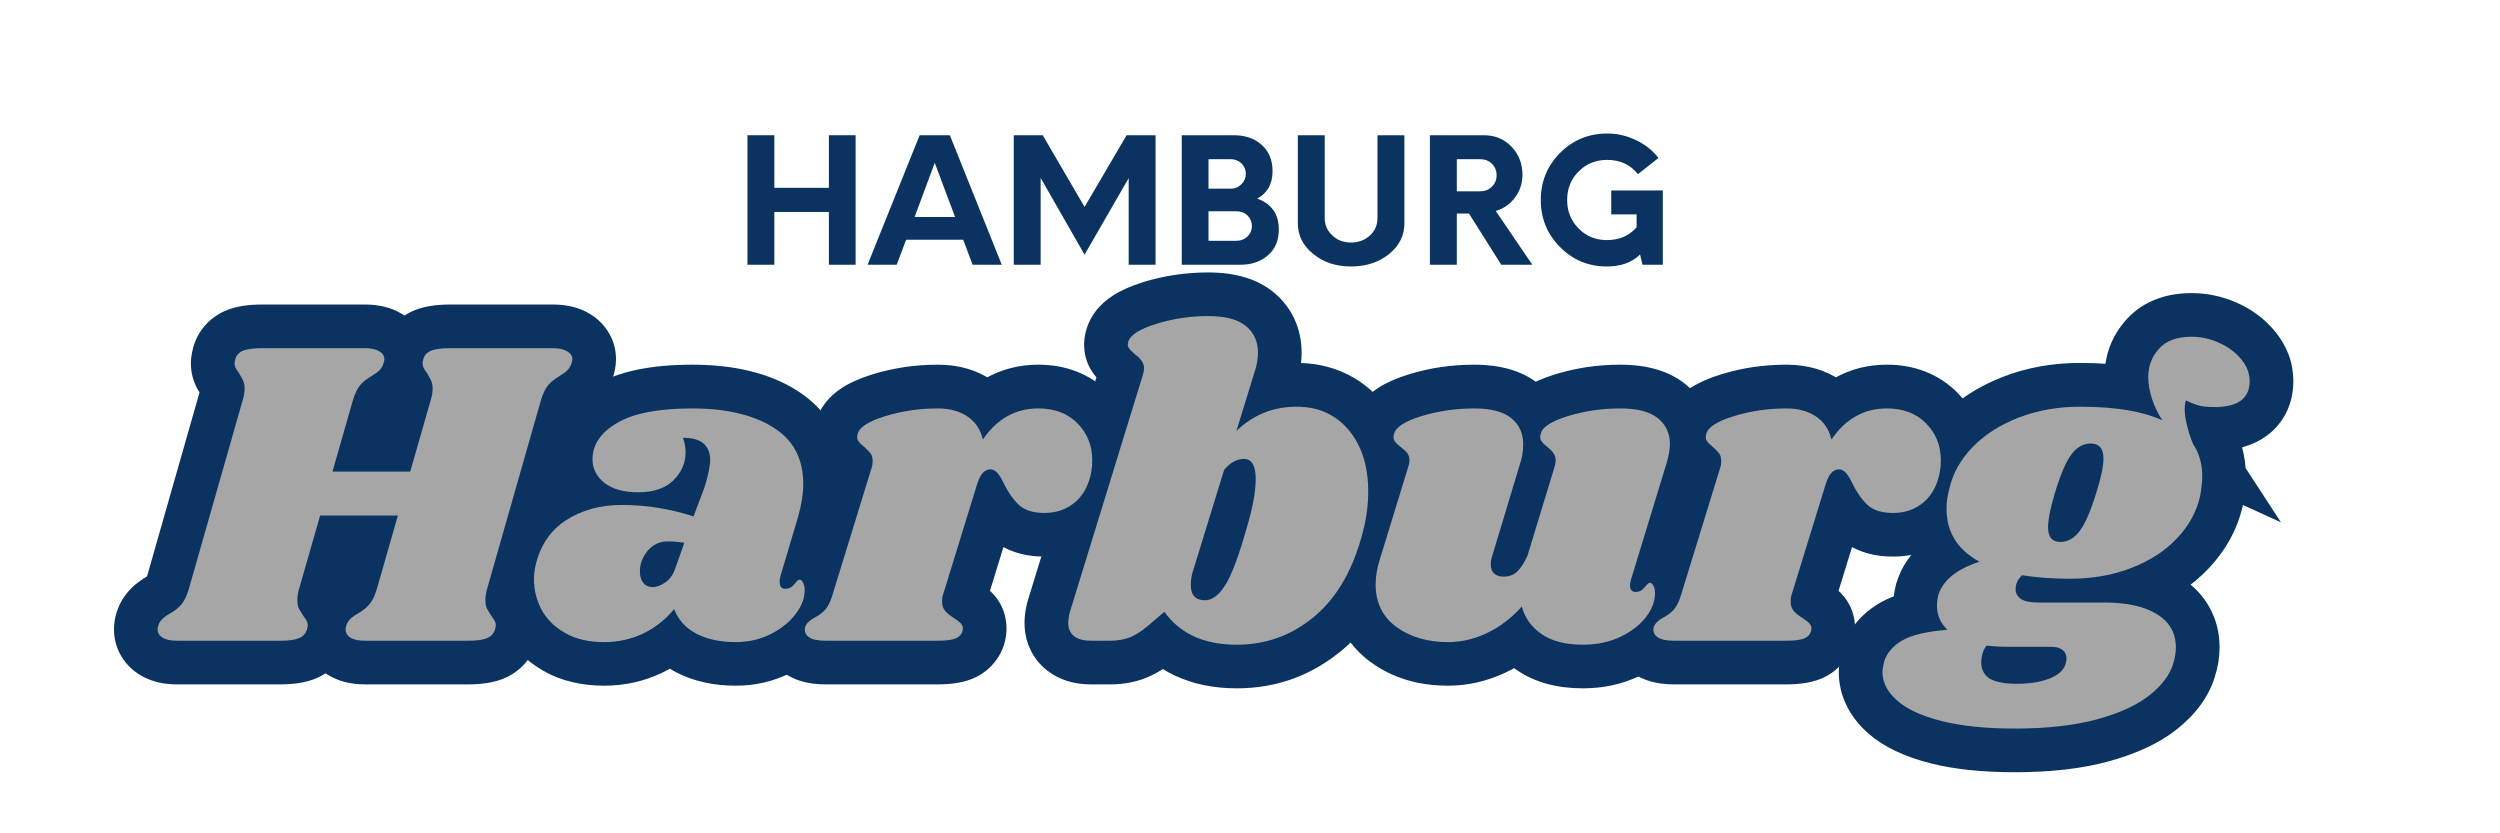 <svg xmlns="http://www.w3.org/2000/svg" xmlns:xlink="http://www.w3.org/1999/xlink" width="300" zoomAndPan="magnify" viewBox="0 0 224.88 75" height="100" preserveAspectRatio="xMidYMid meet" version="1.2"><defs><clipPath id="801637f9cd"><path d="M 85 20 L 85.879 20 L 85.879 21 L 85 21 Z M 85 20 "/></clipPath><clipPath id="e456bd3e24"><rect x="0" width="86" y="0" height="27"/></clipPath></defs><g id="3427e59a19"><g style="fill:#0a3362;fill-opacity:1;"><g transform="translate(15.157, 57.665)"><path style="stroke:none" d="M 34.551 -30.258 C 35.84 -30.258 36.949 -29.977 37.879 -29.41 C 38.551 -29 39.086 -28.48 39.488 -27.852 C 39.977 -27.09 40.223 -26.25 40.223 -25.34 C 40.223 -24.734 40.098 -24.102 39.852 -23.449 L 39.82 -23.363 L 39.785 -23.281 C 39.508 -22.633 39.117 -22.055 38.617 -21.555 C 38.211 -21.148 37.789 -20.828 37.352 -20.582 C 37.551 -20.695 37.758 -20.855 37.965 -21.062 L 37.582 -20.68 L 37.113 -20.414 C 37.066 -20.387 37.031 -20.367 37.008 -20.348 C 37.02 -20.359 37.039 -20.379 37.066 -20.406 C 37.176 -20.527 37.258 -20.637 37.305 -20.738 C 37.293 -20.711 37.273 -20.652 37.246 -20.559 L 32.402 -3.586 C 32.395 -3.57 32.395 -3.598 32.395 -3.676 C 32.395 -3.98 32.301 -4.312 32.117 -4.684 C 32.148 -4.617 32.223 -4.5 32.332 -4.324 L 29.02 -2.215 L 31.797 -4.992 C 31.988 -4.801 32.211 -4.52 32.465 -4.152 C 33.051 -3.309 33.344 -2.387 33.344 -1.383 C 33.344 -1.008 33.277 -0.559 33.145 -0.035 L 33.098 0.152 L 33.035 0.332 C 32.777 1.055 32.387 1.688 31.863 2.223 C 31.344 2.754 30.73 3.16 30.02 3.441 C 29.188 3.766 28.156 3.93 26.922 3.93 L 17.633 3.93 C 16.344 3.93 15.234 3.645 14.305 3.078 C 13.605 2.652 13.051 2.105 12.645 1.434 C 12.191 0.68 11.965 -0.141 11.965 -1.027 C 11.965 -1.723 12.109 -2.41 12.398 -3.09 L 12.445 -3.195 L 12.496 -3.301 C 12.863 -4.035 13.371 -4.656 14.02 -5.164 C 14.355 -5.43 14.699 -5.66 15.051 -5.863 C 15.098 -5.891 15.129 -5.906 15.141 -5.918 C 15.117 -5.898 15.094 -5.875 15.062 -5.84 C 14.961 -5.723 14.891 -5.621 14.848 -5.535 C 14.867 -5.578 14.895 -5.652 14.926 -5.766 L 16.82 -12.352 L 20.598 -11.266 L 20.598 -7.34 L 13.602 -7.34 L 13.602 -11.266 L 17.375 -10.184 L 15.477 -3.578 C 15.477 -3.566 15.473 -3.598 15.473 -3.676 C 15.473 -3.98 15.383 -4.312 15.195 -4.684 C 15.227 -4.617 15.301 -4.5 15.414 -4.324 L 12.098 -2.215 L 14.875 -4.992 C 15.07 -4.801 15.293 -4.52 15.547 -4.152 C 16.129 -3.309 16.422 -2.387 16.422 -1.383 C 16.422 -1.008 16.355 -0.559 16.227 -0.035 L 16.18 0.152 L 16.113 0.332 C 15.855 1.055 15.465 1.688 14.941 2.223 C 14.422 2.754 13.809 3.16 13.098 3.441 C 12.27 3.766 11.234 3.93 10.004 3.93 L 0.711 3.93 C -0.578 3.93 -1.688 3.645 -2.617 3.078 C -3.316 2.652 -3.867 2.105 -4.277 1.434 C -4.73 0.68 -4.957 -0.141 -4.957 -1.027 C -4.957 -1.723 -4.812 -2.41 -4.52 -3.09 L -4.477 -3.195 L -4.422 -3.301 C -4.055 -4.035 -3.547 -4.656 -2.902 -5.164 C -2.566 -5.43 -2.223 -5.66 -1.871 -5.863 C -1.82 -5.891 -1.793 -5.906 -1.781 -5.918 C -1.801 -5.898 -1.828 -5.875 -1.859 -5.84 C -1.957 -5.723 -2.031 -5.621 -2.07 -5.535 C -2.051 -5.578 -2.027 -5.652 -1.992 -5.766 L 2.863 -22.781 C 2.867 -22.801 2.871 -22.77 2.871 -22.691 C 2.871 -22.402 2.949 -22.09 3.102 -21.762 C 3.066 -21.836 3.004 -21.945 2.918 -22.094 L 6.285 -24.117 L 3.219 -21.66 C 2.969 -21.973 2.75 -22.301 2.559 -22.648 C 2.16 -23.379 1.961 -24.16 1.961 -24.984 C 1.961 -25.359 2.027 -25.809 2.156 -26.332 L 2.184 -26.438 L 2.215 -26.535 C 2.453 -27.312 2.852 -27.984 3.41 -28.562 C 3.922 -29.086 4.535 -29.488 5.246 -29.77 C 6.074 -30.094 7.109 -30.258 8.34 -30.258 L 17.633 -30.258 C 18.922 -30.258 20.031 -29.977 20.961 -29.41 C 21.629 -29 22.168 -28.48 22.57 -27.852 C 23.059 -27.09 23.301 -26.25 23.301 -25.34 C 23.301 -24.734 23.18 -24.102 22.934 -23.449 L 22.898 -23.363 L 22.863 -23.281 C 22.586 -22.633 22.195 -22.055 21.695 -21.555 C 21.289 -21.148 20.867 -20.828 20.43 -20.582 C 20.633 -20.695 20.836 -20.855 21.043 -21.062 L 20.66 -20.68 L 20.191 -20.414 C 20.145 -20.387 20.109 -20.367 20.086 -20.348 C 20.102 -20.359 20.121 -20.379 20.145 -20.406 C 20.254 -20.527 20.336 -20.637 20.387 -20.738 C 20.371 -20.711 20.352 -20.652 20.324 -20.559 L 18.484 -14.137 L 14.707 -15.219 L 14.707 -19.148 L 21.703 -19.148 L 21.703 -15.219 L 17.926 -16.305 L 19.785 -22.785 C 19.789 -22.801 19.793 -22.77 19.793 -22.691 C 19.793 -22.402 19.867 -22.09 20.02 -21.762 C 19.988 -21.836 19.926 -21.945 19.836 -22.094 L 23.207 -24.117 L 20.137 -21.66 C 19.891 -21.973 19.668 -22.301 19.48 -22.648 C 19.082 -23.379 18.883 -24.16 18.883 -24.984 C 18.883 -25.359 18.949 -25.809 19.078 -26.332 L 19.105 -26.438 L 19.133 -26.535 C 19.375 -27.312 19.773 -27.984 20.332 -28.562 C 20.844 -29.086 21.453 -29.488 22.164 -29.77 C 22.996 -30.094 24.027 -30.258 25.262 -30.258 Z M 34.551 -22.402 L 25.262 -22.402 C 25.062 -22.402 24.91 -22.395 24.805 -22.379 C 24.797 -22.379 24.789 -22.379 24.785 -22.375 C 24.793 -22.379 24.801 -22.379 24.816 -22.383 C 24.883 -22.398 24.957 -22.422 25.039 -22.453 C 25.379 -22.59 25.688 -22.797 25.965 -23.082 C 26.285 -23.41 26.512 -23.793 26.645 -24.227 L 22.891 -25.379 L 26.703 -24.43 C 26.691 -24.383 26.684 -24.359 26.684 -24.352 C 26.723 -24.543 26.742 -24.754 26.742 -24.984 C 26.742 -25.496 26.621 -25.973 26.379 -26.414 C 26.348 -26.469 26.312 -26.523 26.273 -26.57 L 26.441 -26.363 L 26.574 -26.137 C 26.805 -25.758 26.992 -25.406 27.141 -25.086 C 27.48 -24.359 27.648 -23.562 27.648 -22.691 C 27.648 -21.98 27.547 -21.293 27.34 -20.621 L 24.664 -11.293 L 9.492 -11.293 L 12.805 -22.848 C 13.16 -24.02 13.668 -24.965 14.328 -25.691 C 14.879 -26.293 15.547 -26.82 16.34 -27.262 L 18.266 -23.84 L 15.484 -26.617 C 15.797 -26.93 16.176 -27.207 16.613 -27.453 C 16.41 -27.34 16.254 -27.227 16.137 -27.113 C 15.926 -26.898 15.762 -26.652 15.641 -26.375 L 19.254 -24.828 L 15.574 -26.207 C 15.484 -25.973 15.441 -25.684 15.441 -25.34 C 15.441 -24.723 15.609 -24.148 15.945 -23.621 C 16.199 -23.227 16.508 -22.922 16.875 -22.695 C 17.102 -22.559 17.324 -22.465 17.543 -22.418 C 17.586 -22.41 17.625 -22.402 17.656 -22.398 L 17.66 -22.398 C 17.652 -22.398 17.645 -22.402 17.633 -22.402 L 8.34 -22.402 C 8.145 -22.402 7.992 -22.395 7.883 -22.379 C 7.875 -22.379 7.867 -22.379 7.863 -22.375 C 7.871 -22.379 7.883 -22.379 7.895 -22.383 C 7.961 -22.398 8.035 -22.422 8.117 -22.453 C 8.461 -22.59 8.766 -22.797 9.043 -23.082 C 9.363 -23.41 9.594 -23.793 9.727 -24.227 L 5.969 -25.379 L 9.781 -24.43 C 9.77 -24.383 9.766 -24.359 9.762 -24.352 C 9.801 -24.543 9.82 -24.754 9.82 -24.984 C 9.82 -25.496 9.699 -25.973 9.457 -26.414 C 9.426 -26.469 9.391 -26.523 9.355 -26.57 L 9.52 -26.363 L 9.656 -26.137 C 9.883 -25.758 10.07 -25.406 10.223 -25.086 C 10.559 -24.359 10.73 -23.562 10.73 -22.691 C 10.73 -21.98 10.625 -21.293 10.422 -20.625 L 5.551 -3.566 C 5.207 -2.379 4.711 -1.422 4.07 -0.684 C 3.512 -0.039 2.828 0.508 2.027 0.961 C 2.012 0.969 1.984 0.988 1.953 1.016 C 2.23 0.797 2.449 0.531 2.605 0.215 L -0.91 -1.543 L 2.703 0.008 C 2.836 -0.305 2.902 -0.648 2.902 -1.027 C 2.902 -1.602 2.75 -2.137 2.445 -2.637 C 2.191 -3.059 1.867 -3.391 1.469 -3.633 C 1.242 -3.77 1.02 -3.863 0.801 -3.91 C 0.758 -3.922 0.719 -3.926 0.688 -3.93 L 0.684 -3.93 C 0.691 -3.93 0.699 -3.93 0.711 -3.93 L 10.004 -3.93 C 10.199 -3.93 10.352 -3.938 10.461 -3.949 C 10.469 -3.953 10.477 -3.953 10.48 -3.953 C 10.473 -3.953 10.461 -3.949 10.449 -3.945 C 10.383 -3.93 10.309 -3.906 10.227 -3.875 C 9.887 -3.742 9.582 -3.535 9.312 -3.262 C 9.039 -2.98 8.84 -2.664 8.715 -2.309 L 12.414 -0.988 L 8.602 -1.941 C 8.613 -1.984 8.617 -2.012 8.621 -2.016 C 8.582 -1.828 8.562 -1.617 8.562 -1.383 C 8.562 -0.75 8.738 -0.184 9.086 0.32 C 9.047 0.262 9.02 0.223 9.004 0.203 C 9.086 0.316 9.191 0.438 9.32 0.566 L 9.016 0.258 L 8.781 -0.105 C 8.527 -0.508 8.32 -0.863 8.168 -1.168 C 7.801 -1.906 7.613 -2.742 7.613 -3.676 C 7.613 -4.387 7.719 -5.078 7.926 -5.75 L 10.641 -15.195 L 25.816 -15.195 L 22.473 -3.566 C 22.125 -2.379 21.633 -1.422 20.992 -0.684 C 20.43 -0.039 19.75 0.508 18.949 0.961 C 18.934 0.969 18.906 0.988 18.875 1.016 C 19.152 0.797 19.367 0.531 19.527 0.215 L 16.012 -1.543 L 19.621 0.008 C 19.754 -0.305 19.82 -0.648 19.82 -1.027 C 19.82 -1.602 19.672 -2.137 19.367 -2.637 C 19.113 -3.059 18.785 -3.391 18.391 -3.633 C 18.164 -3.77 17.941 -3.863 17.723 -3.91 C 17.68 -3.922 17.641 -3.926 17.609 -3.93 L 17.605 -3.93 C 17.609 -3.93 17.621 -3.93 17.633 -3.93 L 26.922 -3.93 C 27.121 -3.93 27.273 -3.938 27.383 -3.949 C 27.391 -3.953 27.395 -3.953 27.398 -3.953 C 27.391 -3.953 27.383 -3.949 27.371 -3.945 C 27.305 -3.93 27.227 -3.906 27.145 -3.875 C 26.805 -3.742 26.5 -3.535 26.234 -3.262 C 25.961 -2.98 25.762 -2.664 25.633 -2.309 L 29.336 -0.988 L 25.523 -1.941 C 25.535 -1.984 25.539 -2.012 25.539 -2.016 C 25.504 -1.828 25.484 -1.617 25.484 -1.383 C 25.484 -0.75 25.656 -0.184 26.004 0.32 C 25.965 0.262 25.938 0.223 25.922 0.203 C 26.004 0.316 26.109 0.438 26.238 0.566 L 25.934 0.258 L 25.703 -0.105 C 25.445 -0.508 25.242 -0.863 25.09 -1.168 C 24.719 -1.906 24.535 -2.742 24.535 -3.676 C 24.535 -4.387 24.637 -5.074 24.844 -5.742 L 29.727 -22.848 C 30.082 -24.02 30.59 -24.965 31.25 -25.691 C 31.797 -26.293 32.469 -26.82 33.258 -27.262 L 35.184 -23.84 L 32.406 -26.617 C 32.719 -26.93 33.094 -27.207 33.535 -27.453 C 33.332 -27.34 33.172 -27.227 33.059 -27.113 C 32.848 -26.898 32.684 -26.652 32.562 -26.375 L 36.172 -24.828 L 32.496 -26.207 C 32.406 -25.973 32.363 -25.684 32.363 -25.34 C 32.363 -24.723 32.531 -24.148 32.867 -23.621 C 33.117 -23.227 33.426 -22.922 33.793 -22.695 C 34.02 -22.559 34.242 -22.465 34.461 -22.418 C 34.508 -22.41 34.543 -22.402 34.578 -22.398 L 34.582 -22.398 C 34.574 -22.398 34.562 -22.402 34.551 -22.402 Z M 34.551 -22.402 "/></g></g><g style="fill:#0a3362;fill-opacity:1;"><g transform="translate(48.125, 57.665)"><path style="stroke:none" d="M 14.113 -24.844 C 17.887 -24.844 21 -24.09 23.449 -22.578 C 24.961 -21.645 26.113 -20.441 26.902 -18.961 C 27.664 -17.531 28.043 -15.914 28.043 -14.113 C 28.043 -12.879 27.836 -11.527 27.418 -10.07 L 25.785 -4.574 L 22.02 -5.691 L 25.832 -4.738 C 25.883 -4.949 25.91 -5.133 25.91 -5.297 C 25.91 -5.539 25.875 -5.789 25.805 -6.047 C 25.684 -6.504 25.465 -6.922 25.16 -7.301 C 24.781 -7.766 24.316 -8.113 23.762 -8.34 C 23.348 -8.508 22.926 -8.594 22.496 -8.594 C 22.02 -8.594 21.57 -8.484 21.145 -8.266 C 20.785 -8.082 20.488 -7.844 20.25 -7.551 C 20.488 -7.844 20.715 -8.09 20.938 -8.293 C 21.762 -9.047 22.703 -9.426 23.762 -9.426 C 24.766 -9.426 25.66 -9.102 26.441 -8.461 C 26.926 -8.059 27.316 -7.566 27.609 -6.977 C 27.98 -6.238 28.164 -5.441 28.164 -4.586 L 24.234 -4.586 L 28.16 -4.73 C 28.223 -3.078 27.684 -1.504 26.539 -0.02 C 25.605 1.199 24.395 2.176 22.906 2.922 C 21.406 3.672 19.777 4.047 18.027 4.047 C 16.023 4.047 14.254 3.652 12.715 2.863 C 10.844 1.902 9.543 0.461 8.816 -1.457 L 12.492 -2.848 L 15.512 -0.332 C 14.352 1.059 12.973 2.137 11.375 2.895 C 9.758 3.664 8.035 4.047 6.207 4.047 C 4.117 4.047 2.297 3.605 0.742 2.723 C -0.859 1.809 -2.07 0.594 -2.887 -0.926 C -3.66 -2.363 -4.047 -3.887 -4.047 -5.496 C -4.047 -6.176 -3.984 -6.84 -3.852 -7.492 L -3.828 -7.609 C -3.508 -8.984 -2.988 -10.211 -2.266 -11.297 C -1.508 -12.426 -0.555 -13.367 0.598 -14.121 C 2.66 -15.469 5.059 -16.145 7.789 -16.145 C 10.391 -16.145 12.945 -15.738 15.445 -14.926 L 14.23 -11.188 L 10.559 -12.578 L 11.547 -15.188 L 15.219 -13.797 L 11.469 -14.961 C 11.598 -15.383 11.695 -15.746 11.754 -16.039 C 11.789 -16.215 11.805 -16.324 11.805 -16.367 L 15.734 -16.367 L 11.809 -16.203 C 11.816 -16.02 11.867 -15.82 11.965 -15.602 C 12.121 -15.254 12.348 -14.961 12.648 -14.723 C 12.887 -14.531 13.121 -14.406 13.359 -14.344 C 13.391 -14.336 13.414 -14.332 13.422 -14.328 C 13.391 -14.332 13.344 -14.336 13.285 -14.336 L 13.285 -18.266 L 16.961 -19.645 C 17.289 -18.777 17.449 -17.883 17.449 -16.961 C 17.449 -15.926 17.246 -14.945 16.844 -14.02 C 16.449 -13.125 15.883 -12.316 15.141 -11.602 C 13.641 -10.156 11.68 -9.434 9.25 -9.434 C 7.059 -9.434 5.242 -9.996 3.805 -11.117 C 2.992 -11.754 2.359 -12.504 1.918 -13.371 C 1.445 -14.285 1.211 -15.273 1.211 -16.328 C 1.211 -17.789 1.617 -19.121 2.438 -20.332 C 3.137 -21.371 4.109 -22.258 5.359 -22.992 C 7.449 -24.227 10.367 -24.844 14.113 -24.844 Z M 14.113 -16.984 C 12.848 -16.984 11.777 -16.898 10.895 -16.73 C 10.211 -16.598 9.695 -16.43 9.348 -16.223 C 9.199 -16.137 9.078 -16.051 8.992 -15.977 C 8.969 -15.957 8.953 -15.938 8.941 -15.926 C 8.941 -15.926 8.945 -15.93 8.949 -15.938 C 9.027 -16.055 9.07 -16.184 9.07 -16.328 C 9.07 -16.539 9.016 -16.75 8.906 -16.961 C 8.824 -17.121 8.738 -17.238 8.648 -17.309 C 8.613 -17.336 8.582 -17.355 8.555 -17.367 L 8.551 -17.371 C 8.559 -17.367 8.574 -17.363 8.59 -17.359 C 8.746 -17.312 8.965 -17.293 9.25 -17.293 C 9.508 -17.293 9.695 -17.312 9.812 -17.352 C 9.781 -17.344 9.742 -17.312 9.688 -17.258 C 9.695 -17.266 9.699 -17.273 9.703 -17.277 C 9.703 -17.277 9.699 -17.273 9.695 -17.266 C 9.68 -17.242 9.66 -17.207 9.645 -17.172 C 9.609 -17.09 9.59 -17.02 9.59 -16.961 C 9.59 -16.934 9.598 -16.906 9.605 -16.887 L 7.613 -22.195 L 13.285 -22.195 C 15.02 -22.195 16.445 -21.75 17.555 -20.859 C 18.254 -20.301 18.781 -19.613 19.148 -18.793 C 19.457 -18.102 19.625 -17.344 19.66 -16.531 L 19.664 -16.449 L 19.664 -16.367 C 19.664 -15.363 19.434 -14.121 18.973 -12.637 L 18.938 -12.52 L 16.578 -6.293 L 13.02 -7.453 C 11.305 -8.008 9.562 -8.285 7.789 -8.285 C 6.617 -8.285 5.656 -8.039 4.898 -7.543 C 4.367 -7.199 4.012 -6.629 3.828 -5.832 L 0 -6.723 L 3.852 -5.949 C 3.824 -5.809 3.812 -5.656 3.812 -5.496 C 3.812 -5.207 3.883 -4.926 4.031 -4.648 C 4.137 -4.457 4.336 -4.273 4.633 -4.105 C 4.98 -3.91 5.504 -3.812 6.207 -3.812 C 6.855 -3.812 7.453 -3.941 8 -4.199 C 8.559 -4.469 9.051 -4.855 9.473 -5.363 L 13.785 -10.535 L 16.168 -4.238 C 16.176 -4.219 16.18 -4.207 16.184 -4.199 C 16.184 -4.203 16.18 -4.203 16.18 -4.207 C 16.195 -4.188 16.238 -4.16 16.305 -4.129 C 16.715 -3.918 17.289 -3.812 18.027 -3.812 C 18.543 -3.812 18.996 -3.91 19.395 -4.105 C 19.805 -4.312 20.109 -4.543 20.309 -4.805 C 20.34 -4.848 20.367 -4.883 20.383 -4.914 C 20.379 -4.906 20.375 -4.895 20.371 -4.883 C 20.32 -4.754 20.301 -4.605 20.309 -4.441 L 20.305 -4.512 L 20.305 -4.586 C 20.305 -4.203 20.398 -3.828 20.582 -3.461 C 20.785 -3.055 21.07 -2.699 21.445 -2.395 C 22.113 -1.84 22.887 -1.566 23.762 -1.566 C 24.465 -1.566 25.113 -1.742 25.707 -2.102 C 25.906 -2.219 26.082 -2.348 26.234 -2.488 C 26.289 -2.539 26.336 -2.586 26.375 -2.625 C 26.375 -2.629 26.379 -2.633 26.379 -2.633 C 26.375 -2.625 26.367 -2.617 26.359 -2.609 C 25.898 -2.039 25.355 -1.594 24.727 -1.273 C 24.027 -0.914 23.285 -0.734 22.496 -0.734 C 21.895 -0.734 21.32 -0.848 20.777 -1.07 C 20.098 -1.348 19.523 -1.773 19.059 -2.344 C 18.387 -3.172 18.051 -4.156 18.051 -5.297 C 18.051 -5.777 18.105 -6.227 18.207 -6.645 L 18.23 -6.73 L 19.863 -12.227 C 20.078 -12.98 20.188 -13.609 20.188 -14.113 C 20.188 -14.605 20.113 -14.988 19.965 -15.266 C 19.844 -15.492 19.633 -15.699 19.328 -15.887 C 18.141 -16.617 16.402 -16.984 14.113 -16.984 Z M 11.898 -5.004 C 12.117 -5.004 12.344 -5.059 12.574 -5.168 C 12.812 -5.281 13.004 -5.426 13.148 -5.605 C 13.188 -5.652 13.223 -5.723 13.258 -5.816 C 13.312 -5.957 13.34 -6.098 13.34 -6.246 C 13.34 -6.699 13.176 -7.141 12.848 -7.574 C 12.555 -7.969 12.18 -8.273 11.723 -8.484 C 11.34 -8.664 10.949 -8.754 10.555 -8.754 C 10.258 -8.754 9.988 -8.707 9.734 -8.613 C 9.625 -8.574 9.539 -8.531 9.48 -8.492 C 9.293 -8.367 9.141 -8.215 9.016 -8.039 C 8.934 -7.93 8.875 -7.824 8.844 -7.727 L 9.699 -10.133 L 13.402 -8.816 L 12.719 -4.945 C 12.496 -4.984 12.223 -5.004 11.898 -5.004 Z M 11.898 -12.863 C 12.684 -12.863 13.41 -12.805 14.086 -12.684 L 18.664 -11.879 L 16.301 -5.242 C 15.836 -3.844 15.031 -2.762 13.887 -1.984 C 12.812 -1.258 11.703 -0.895 10.555 -0.895 C 9.793 -0.895 9.078 -1.051 8.41 -1.359 C 7.672 -1.703 7.055 -2.203 6.562 -2.859 C 5.84 -3.824 5.48 -4.953 5.48 -6.246 C 5.48 -7.836 6.004 -9.277 7.055 -10.566 C 7.66 -11.309 8.379 -11.879 9.219 -12.273 C 10.051 -12.668 10.941 -12.863 11.898 -12.863 Z M 11.898 -12.863 "/></g></g><g style="fill:#0a3362;fill-opacity:1;"><g transform="translate(73.977, 57.665)"><path style="stroke:none" d="M 19.41 -24.844 C 20.629 -24.844 21.758 -24.645 22.797 -24.25 C 23.922 -23.824 24.906 -23.184 25.75 -22.328 C 26.562 -21.504 27.176 -20.566 27.594 -19.523 C 28 -18.5 28.203 -17.41 28.203 -16.25 C 28.203 -15.426 28.109 -14.645 27.926 -13.91 C 27.453 -11.965 26.492 -10.422 25.039 -9.285 C 23.59 -8.145 21.898 -7.574 19.965 -7.574 C 17.938 -7.574 16.293 -8.16 15.027 -9.328 C 14.16 -10.129 13.422 -11.137 12.812 -12.355 L 12.773 -12.441 C 12.723 -12.547 12.684 -12.625 12.652 -12.676 C 12.672 -12.641 12.715 -12.586 12.777 -12.516 C 13.023 -12.23 13.324 -12.004 13.68 -11.824 C 14.129 -11.602 14.602 -11.488 15.102 -11.488 C 15.539 -11.488 15.961 -11.582 16.363 -11.766 C 16.719 -11.926 17.023 -12.145 17.277 -12.414 C 17.453 -12.602 17.582 -12.785 17.668 -12.961 C 17.672 -12.973 17.676 -12.98 17.68 -12.988 C 17.68 -12.988 17.68 -12.984 17.676 -12.98 C 17.668 -12.953 17.652 -12.914 17.641 -12.867 L 14.539 -2.801 L 14.48 -2.652 C 14.613 -2.988 14.684 -3.277 14.684 -3.52 C 14.684 -3.789 14.633 -4.066 14.539 -4.344 C 14.418 -4.688 14.238 -4.996 13.996 -5.27 C 13.945 -5.324 13.902 -5.367 13.863 -5.398 C 13.871 -5.395 13.891 -5.383 13.918 -5.363 L 13.98 -5.324 L 14.039 -5.285 C 14.695 -4.848 15.203 -4.406 15.562 -3.957 C 15.988 -3.426 16.277 -2.824 16.43 -2.16 C 16.555 -1.621 16.582 -1.066 16.512 -0.5 L 16.496 -0.391 C 16.367 0.441 16.051 1.184 15.551 1.84 C 15.074 2.465 14.469 2.953 13.738 3.305 C 12.871 3.723 11.746 3.93 10.359 3.93 L 0.238 3.93 C -1.312 3.93 -2.582 3.562 -3.582 2.824 C -4.352 2.254 -4.902 1.531 -5.23 0.664 C -5.562 -0.207 -5.625 -1.109 -5.422 -2.051 L -5.379 -2.262 L -5.309 -2.469 C -4.871 -3.781 -3.965 -4.801 -2.59 -5.527 C -2.586 -5.531 -2.582 -5.531 -2.578 -5.535 C -2.578 -5.535 -2.582 -5.535 -2.586 -5.531 C -2.613 -5.508 -2.641 -5.484 -2.672 -5.449 C -2.793 -5.316 -2.879 -5.195 -2.93 -5.086 C -2.914 -5.117 -2.895 -5.188 -2.863 -5.289 L 0.719 -16.926 L 0.781 -17.074 C 0.645 -16.738 0.578 -16.438 0.578 -16.168 C 0.578 -15.973 0.605 -15.766 0.664 -15.551 C 0.766 -15.168 0.938 -14.812 1.188 -14.484 C 1.227 -14.434 1.254 -14.395 1.273 -14.379 C 1.238 -14.41 1.191 -14.457 1.129 -14.516 L 3.754 -17.434 L 1.301 -14.367 C 0.719 -14.832 0.266 -15.312 -0.066 -15.809 C -0.512 -16.473 -0.758 -17.211 -0.809 -18.02 C -0.844 -18.594 -0.773 -19.168 -0.602 -19.75 L 3.164 -18.621 L -0.641 -19.613 C -0.301 -20.906 0.504 -21.961 1.777 -22.781 C 2.496 -23.242 3.406 -23.641 4.5 -23.977 C 6.379 -24.555 8.332 -24.844 10.359 -24.844 C 12.25 -24.844 13.887 -24.371 15.266 -23.422 C 16.816 -22.363 17.812 -20.891 18.254 -19.008 L 14.43 -18.105 L 11.176 -20.309 C 12.152 -21.754 13.328 -22.863 14.695 -23.637 C 16.125 -24.441 17.695 -24.844 19.41 -24.844 Z M 19.41 -16.984 C 19.07 -16.984 18.785 -16.918 18.555 -16.789 C 18.262 -16.625 17.973 -16.328 17.684 -15.906 L 12.66 -8.473 L 10.605 -17.207 C 10.617 -17.18 10.637 -17.148 10.656 -17.117 C 10.707 -17.043 10.762 -16.984 10.824 -16.941 C 10.836 -16.934 10.844 -16.93 10.852 -16.926 C 10.844 -16.93 10.828 -16.934 10.809 -16.938 C 10.699 -16.969 10.547 -16.984 10.359 -16.984 C 9.117 -16.984 7.934 -16.812 6.805 -16.465 C 6.398 -16.34 6.141 -16.242 6.027 -16.172 C 6.137 -16.238 6.254 -16.348 6.375 -16.488 C 6.652 -16.809 6.852 -17.188 6.965 -17.629 L 6.945 -17.559 L 6.926 -17.492 C 7.02 -17.809 7.059 -18.148 7.035 -18.508 C 6.996 -19.109 6.809 -19.66 6.473 -20.168 C 6.379 -20.305 6.289 -20.418 6.199 -20.508 C 6.188 -20.52 6.18 -20.527 6.172 -20.535 C 6.18 -20.527 6.195 -20.516 6.211 -20.504 L 6.301 -20.43 L 6.383 -20.355 C 6.836 -19.945 7.199 -19.562 7.473 -19.199 C 8.113 -18.344 8.438 -17.332 8.438 -16.168 C 8.438 -15.426 8.316 -14.758 8.074 -14.156 L 4.43 -15.617 L 8.184 -14.461 L 4.68 -3.09 C 4.328 -1.879 3.816 -0.902 3.145 -0.164 C 2.574 0.461 1.891 0.988 1.086 1.418 C 1.211 1.352 1.344 1.25 1.484 1.109 C 1.781 0.809 2.004 0.445 2.145 0.016 L -1.582 -1.227 L 2.262 -0.402 C 2.383 -0.973 2.336 -1.543 2.117 -2.113 C 1.902 -2.688 1.559 -3.148 1.09 -3.496 C 0.801 -3.711 0.512 -3.852 0.223 -3.914 C 0.18 -3.926 0.152 -3.93 0.129 -3.934 C 0.156 -3.93 0.191 -3.93 0.238 -3.93 L 10.359 -3.93 C 10.57 -3.93 10.723 -3.938 10.82 -3.949 C 10.699 -3.934 10.539 -3.875 10.336 -3.781 C 9.934 -3.586 9.59 -3.301 9.305 -2.926 C 8.996 -2.523 8.805 -2.074 8.727 -1.586 L 12.609 -0.988 L 8.711 -1.477 C 8.668 -1.121 8.688 -0.758 8.773 -0.391 C 8.887 0.105 9.105 0.551 9.426 0.953 C 9.547 1.105 9.664 1.227 9.777 1.32 C 9.77 1.312 9.734 1.289 9.68 1.254 L 11.859 -2.016 L 9.801 1.332 C 9.125 0.914 8.559 0.449 8.102 -0.07 C 7.25 -1.035 6.824 -2.184 6.824 -3.52 C 6.824 -4.285 6.945 -4.969 7.184 -5.57 L 10.832 -4.113 L 7.078 -5.27 L 10.113 -15.125 C 10.449 -16.242 10.926 -17.129 11.543 -17.789 C 11.996 -18.27 12.512 -18.645 13.098 -18.914 C 13.73 -19.203 14.398 -19.348 15.102 -19.348 C 15.84 -19.348 16.535 -19.184 17.195 -18.855 C 17.762 -18.57 18.262 -18.184 18.691 -17.688 C 19.117 -17.203 19.516 -16.566 19.883 -15.785 L 16.328 -14.113 L 19.844 -15.871 C 20.023 -15.508 20.195 -15.254 20.355 -15.102 C 20.18 -15.266 20 -15.375 19.82 -15.434 C 19.801 -15.438 19.789 -15.441 19.773 -15.445 L 19.785 -15.441 C 19.828 -15.438 19.891 -15.434 19.965 -15.434 C 20.086 -15.434 20.16 -15.445 20.188 -15.465 L 20.18 -15.461 C 20.223 -15.531 20.262 -15.652 20.305 -15.816 C 20.332 -15.926 20.344 -16.07 20.344 -16.25 C 20.344 -16.402 20.328 -16.523 20.293 -16.613 C 20.27 -16.672 20.223 -16.742 20.152 -16.812 C 20.039 -16.926 19.789 -16.984 19.41 -16.984 Z M 19.41 -16.984 "/></g></g><g style="fill:#0a3362;fill-opacity:1;"><g transform="translate(96.47, 57.665)"><path style="stroke:none" d="M 20.164 -25 C 21.695 -25 23.109 -24.711 24.402 -24.133 C 25.73 -23.539 26.883 -22.664 27.855 -21.504 C 29.641 -19.375 30.535 -16.688 30.535 -13.441 C 30.535 -11.926 30.352 -10.441 29.977 -8.988 C 28.938 -4.789 27.074 -1.547 24.391 0.738 C 21.613 3.102 18.41 4.285 14.785 4.285 C 12.699 4.285 10.844 3.902 9.219 3.141 C 7.492 2.328 6.094 1.16 5.035 -0.367 L 8.262 -2.609 L 10.828 0.367 L 9.402 1.594 C 8.539 2.336 7.656 2.898 6.754 3.281 C 5.738 3.711 4.617 3.93 3.398 3.93 L 1.66 3.93 C 0.102 3.93 -1.207 3.516 -2.273 2.688 C -2.973 2.145 -3.5 1.469 -3.855 0.668 C -4.168 -0.043 -4.324 -0.805 -4.324 -1.621 C -4.324 -2.18 -4.246 -2.773 -4.09 -3.402 L -4.062 -3.504 L 2.582 -25.117 L 2.598 -25.16 C 2.543 -24.996 2.516 -24.777 2.516 -24.512 C 2.516 -23.953 2.66 -23.449 2.953 -23.008 C 3.082 -22.809 3.207 -22.664 3.328 -22.578 L 3.148 -22.707 L 2.984 -22.855 C 2.516 -23.277 2.148 -23.672 1.883 -24.039 C 1.387 -24.719 1.109 -25.484 1.051 -26.332 C 1.008 -26.945 1.09 -27.555 1.293 -28.164 L 5.02 -26.922 L 1.262 -28.066 C 1.637 -29.297 2.441 -30.305 3.676 -31.09 C 4.391 -31.547 5.289 -31.941 6.367 -32.277 C 8.238 -32.855 10.184 -33.145 12.215 -33.145 C 14.68 -33.145 16.637 -32.551 18.086 -31.367 C 18.918 -30.684 19.555 -29.863 19.988 -28.91 C 20.406 -27.992 20.613 -27.004 20.613 -25.934 C 20.613 -24.957 20.453 -23.988 20.133 -23.031 L 16.406 -24.273 L 20.16 -23.113 L 18.5 -17.738 L 14.746 -18.898 L 12.043 -21.75 C 13.168 -22.816 14.418 -23.625 15.781 -24.176 C 17.156 -24.727 18.613 -25 20.164 -25 Z M 20.164 -17.141 C 19.629 -17.141 19.145 -17.055 18.711 -16.883 C 18.273 -16.707 17.852 -16.426 17.449 -16.047 L 6.566 -5.727 L 12.664 -25.477 L 12.68 -25.516 C 12.73 -25.668 12.754 -25.805 12.754 -25.934 C 12.754 -25.867 12.781 -25.773 12.836 -25.656 C 12.906 -25.5 12.996 -25.375 13.109 -25.285 C 13.168 -25.234 13.227 -25.199 13.277 -25.172 C 13.258 -25.18 13.234 -25.188 13.207 -25.191 C 12.973 -25.254 12.641 -25.285 12.215 -25.285 C 10.977 -25.285 9.805 -25.113 8.695 -24.77 C 8.285 -24.645 8.02 -24.543 7.898 -24.465 C 7.992 -24.523 8.098 -24.617 8.207 -24.742 C 8.465 -25.031 8.656 -25.375 8.781 -25.777 L 8.766 -25.73 L 8.75 -25.68 C 8.871 -26.055 8.922 -26.449 8.891 -26.871 C 8.848 -27.527 8.629 -28.125 8.238 -28.66 C 8.184 -28.734 8.141 -28.789 8.105 -28.828 C 8.133 -28.797 8.18 -28.754 8.242 -28.695 L 5.613 -25.777 L 7.898 -28.973 C 8.574 -28.492 9.113 -27.941 9.52 -27.32 C 10.09 -26.453 10.375 -25.52 10.375 -24.512 C 10.375 -23.93 10.266 -23.316 10.055 -22.676 L 6.324 -23.918 L 10.082 -22.762 L 3.48 -1.297 L -0.277 -2.449 L 3.535 -1.5 C 3.531 -1.48 3.527 -1.465 3.523 -1.449 C 3.531 -1.496 3.535 -1.555 3.535 -1.621 C 3.535 -1.91 3.465 -2.207 3.332 -2.516 C 3.152 -2.918 2.895 -3.25 2.551 -3.516 C 2.316 -3.699 2.07 -3.824 1.82 -3.895 C 1.758 -3.91 1.703 -3.922 1.656 -3.93 L 3.398 -3.93 C 3.551 -3.93 3.645 -3.938 3.68 -3.953 C 3.836 -4.02 4.035 -4.152 4.277 -4.359 L 9.004 -8.434 L 11.488 -4.852 C 11.746 -4.48 12.105 -4.188 12.562 -3.973 C 13.129 -3.707 13.867 -3.574 14.785 -3.574 C 16.484 -3.574 17.988 -4.129 19.297 -5.246 C 20.695 -6.438 21.719 -8.336 22.363 -10.938 C 22.574 -11.75 22.676 -12.586 22.676 -13.441 C 22.676 -14.781 22.398 -15.785 21.84 -16.449 C 21.637 -16.688 21.422 -16.859 21.191 -16.961 C 20.922 -17.082 20.578 -17.141 20.164 -17.141 Z M 11.926 -11.309 C 12.348 -12.738 12.555 -13.82 12.555 -14.547 C 12.555 -14.59 12.555 -14.621 12.555 -14.645 C 12.555 -14.637 12.559 -14.617 12.562 -14.59 C 12.605 -14.379 12.691 -14.156 12.832 -13.922 C 13.098 -13.469 13.469 -13.109 13.945 -12.836 C 14.414 -12.57 14.902 -12.438 15.418 -12.438 C 15.781 -12.438 16.109 -12.52 16.406 -12.684 C 16.492 -12.734 16.566 -12.785 16.629 -12.836 C 16.641 -12.848 16.652 -12.855 16.66 -12.863 C 16.656 -12.863 16.652 -12.859 16.648 -12.852 L 13.641 -15.379 L 17.395 -14.227 L 14.824 -5.848 L 14.578 -5.062 C 14.57 -5.031 14.562 -5.016 14.562 -5.02 C 14.562 -5.191 14.531 -5.383 14.465 -5.594 C 14.34 -5.996 14.125 -6.355 13.82 -6.68 C 13.492 -7.023 13.113 -7.273 12.68 -7.43 C 12.418 -7.52 12.172 -7.566 11.938 -7.566 C 11.371 -7.566 10.891 -7.414 10.488 -7.109 C 10.418 -7.059 10.367 -7.012 10.336 -6.973 C 10.355 -7 10.391 -7.047 10.43 -7.113 C 10.578 -7.348 10.766 -7.77 10.996 -8.383 C 11.281 -9.145 11.586 -10.105 11.914 -11.262 Z M 19.477 -9.137 C 18.664 -6.242 17.867 -4.172 17.086 -2.93 C 16.543 -2.066 15.93 -1.375 15.246 -0.855 C 14.242 -0.09 13.141 0.293 11.938 0.293 C 11.273 0.293 10.645 0.188 10.059 -0.02 C 9.297 -0.289 8.645 -0.711 8.102 -1.289 C 7.172 -2.273 6.707 -3.52 6.707 -5.02 C 6.707 -5.867 6.832 -6.672 7.086 -7.43 L 7.312 -8.148 L 10.117 -17.293 L 10.629 -17.906 C 11.219 -18.605 11.871 -19.156 12.59 -19.555 C 13.48 -20.051 14.422 -20.297 15.418 -20.297 C 16.289 -20.297 17.09 -20.086 17.824 -19.672 C 18.57 -19.246 19.164 -18.656 19.605 -17.902 C 20.145 -16.984 20.414 -15.867 20.414 -14.547 C 20.414 -13.062 20.098 -11.246 19.465 -9.09 Z M 19.477 -9.137 "/></g></g><g style="fill:#0a3362;fill-opacity:1;"><g transform="translate(123.231, 57.665)"><path style="stroke:none" d="M 27.297 -4.504 C 27.293 -4.492 27.293 -4.488 27.289 -4.484 C 27.293 -4.496 27.297 -4.512 27.301 -4.531 C 27.32 -4.668 27.332 -4.816 27.332 -4.98 C 27.332 -5.297 27.281 -5.609 27.184 -5.926 C 27.039 -6.375 26.812 -6.777 26.5 -7.133 C 26.148 -7.535 25.723 -7.84 25.23 -8.051 C 24.805 -8.227 24.367 -8.316 23.918 -8.316 C 23.445 -8.316 22.992 -8.207 22.566 -7.988 C 22.207 -7.805 21.91 -7.566 21.676 -7.277 C 21.91 -7.566 22.141 -7.812 22.359 -8.016 C 23.188 -8.77 24.129 -9.148 25.184 -9.148 C 26.137 -9.148 26.992 -8.855 27.754 -8.277 C 28.258 -7.891 28.664 -7.406 28.98 -6.824 C 29.383 -6.07 29.586 -5.246 29.586 -4.348 L 25.656 -4.348 L 29.586 -4.488 C 29.645 -2.812 29.113 -1.242 27.988 0.23 C 27.051 1.461 25.793 2.449 24.215 3.195 C 22.684 3.922 21 4.285 19.176 4.285 C 16.809 4.285 14.828 3.738 13.234 2.648 C 11.5 1.457 10.379 -0.125 9.871 -2.109 L 13.68 -3.082 L 16.598 -0.457 C 15.297 0.992 13.836 2.098 12.211 2.863 C 10.535 3.652 8.809 4.047 7.035 4.047 C 4.34 4.047 2.023 3.344 0.082 1.934 C -1.066 1.098 -1.941 0.07 -2.543 -1.145 C -3.125 -2.328 -3.414 -3.633 -3.414 -5.059 C -3.414 -6.223 -3.215 -7.402 -2.816 -8.598 L 0.91 -7.352 L -2.848 -8.504 L -0.305 -16.812 L -0.289 -16.859 C -0.344 -16.691 -0.371 -16.477 -0.371 -16.207 C -0.371 -15.609 -0.164 -15.039 0.246 -14.504 C 0.324 -14.402 0.406 -14.312 0.484 -14.242 C 0.5 -14.227 0.516 -14.215 0.523 -14.207 C 0.523 -14.207 0.52 -14.211 0.516 -14.215 L 0.41 -14.289 L 0.312 -14.367 C -0.27 -14.832 -0.723 -15.312 -1.055 -15.809 C -1.5 -16.473 -1.746 -17.211 -1.797 -18.02 C -1.832 -18.594 -1.762 -19.168 -1.59 -19.75 L 2.176 -18.621 L -1.629 -19.613 C -1.289 -20.906 -0.484 -21.961 0.789 -22.781 C 1.508 -23.242 2.418 -23.641 3.512 -23.977 C 5.391 -24.555 7.344 -24.844 9.371 -24.844 C 11.832 -24.844 13.777 -24.258 15.211 -23.09 C 16.047 -22.41 16.68 -21.59 17.113 -20.629 C 17.523 -19.719 17.727 -18.734 17.727 -17.672 C 17.727 -16.641 17.566 -15.645 17.25 -14.691 L 13.52 -15.934 L 17.281 -14.793 L 14.758 -6.469 L 14.723 -6.367 C 14.773 -6.512 14.801 -6.68 14.801 -6.879 C 14.801 -7.176 14.742 -7.48 14.621 -7.793 C 14.441 -8.266 14.16 -8.668 13.777 -9.004 C 13.484 -9.262 13.156 -9.449 12.797 -9.57 C 12.531 -9.656 12.273 -9.699 12.02 -9.699 C 11.816 -9.699 11.605 -9.66 11.387 -9.582 C 11.09 -9.477 10.824 -9.316 10.59 -9.102 C 10.5 -9.023 10.445 -8.965 10.422 -8.93 C 10.477 -9.016 10.547 -9.145 10.625 -9.316 L 14.191 -7.668 L 10.434 -8.812 L 12.859 -16.809 L 12.875 -16.859 C 12.82 -16.691 12.793 -16.477 12.793 -16.207 C 12.793 -15.609 13 -15.039 13.41 -14.504 C 13.465 -14.438 13.512 -14.379 13.562 -14.336 L 13.559 -14.332 C 12.949 -14.82 12.48 -15.312 12.148 -15.809 C 11.707 -16.473 11.457 -17.211 11.406 -18.02 C 11.371 -18.594 11.441 -19.168 11.613 -19.75 L 15.379 -18.621 L 11.539 -19.457 C 11.832 -20.809 12.633 -21.91 13.941 -22.766 C 14.66 -23.234 15.57 -23.637 16.676 -23.977 C 18.555 -24.555 20.508 -24.844 22.535 -24.844 C 24.98 -24.844 26.926 -24.266 28.367 -23.113 C 29.211 -22.438 29.852 -21.629 30.293 -20.688 C 30.719 -19.77 30.93 -18.777 30.93 -17.711 C 30.93 -16.816 30.766 -15.84 30.441 -14.777 L 27.242 -4.309 L 23.484 -5.457 Z M 19.695 -6.508 L 22.93 -17.086 C 23.023 -17.395 23.074 -17.605 23.074 -17.711 C 23.074 -17.617 23.105 -17.504 23.168 -17.367 C 23.246 -17.199 23.344 -17.07 23.461 -16.977 C 23.52 -16.926 23.574 -16.891 23.625 -16.867 C 23.617 -16.871 23.59 -16.879 23.547 -16.891 C 23.305 -16.953 22.969 -16.984 22.535 -16.984 C 21.293 -16.984 20.109 -16.812 18.984 -16.465 C 18.586 -16.344 18.336 -16.25 18.238 -16.188 C 18.363 -16.266 18.492 -16.387 18.625 -16.547 C 18.918 -16.898 19.113 -17.312 19.219 -17.785 L 19.188 -17.637 L 19.141 -17.492 C 19.238 -17.809 19.273 -18.148 19.25 -18.508 C 19.215 -19.109 19.027 -19.66 18.688 -20.168 C 18.598 -20.305 18.504 -20.418 18.414 -20.508 C 18.402 -20.52 18.395 -20.527 18.387 -20.535 C 18.398 -20.527 18.395 -20.527 18.383 -20.535 C 18.887 -20.145 19.305 -19.734 19.641 -19.297 C 20.316 -18.418 20.652 -17.391 20.652 -16.207 C 20.652 -15.625 20.547 -15.016 20.332 -14.375 L 16.605 -15.617 L 20.363 -14.477 L 17.875 -6.27 L 17.762 -6.023 C 17.223 -4.859 16.602 -3.957 15.898 -3.309 C 14.832 -2.332 13.539 -1.844 12.02 -1.844 C 10.691 -1.844 9.551 -2.258 8.602 -3.09 C 8.004 -3.613 7.562 -4.25 7.277 -4.996 C 7.055 -5.586 6.941 -6.211 6.941 -6.879 C 6.941 -7.605 7.074 -8.328 7.336 -9.051 L 11.031 -7.711 L 7.27 -8.848 L 9.777 -17.125 L 9.793 -17.176 C 9.844 -17.324 9.867 -17.492 9.867 -17.672 C 9.867 -17.609 9.895 -17.52 9.949 -17.402 C 10.023 -17.234 10.125 -17.098 10.246 -16.996 C 10.316 -16.941 10.379 -16.902 10.434 -16.875 L 10.438 -16.871 C 10.422 -16.879 10.398 -16.887 10.371 -16.891 C 10.133 -16.953 9.801 -16.984 9.371 -16.984 C 8.129 -16.984 6.945 -16.812 5.816 -16.465 C 5.41 -16.34 5.152 -16.242 5.039 -16.172 C 5.148 -16.238 5.266 -16.348 5.387 -16.488 C 5.664 -16.809 5.863 -17.188 5.977 -17.629 L 5.957 -17.559 L 5.938 -17.492 C 6.031 -17.809 6.07 -18.148 6.047 -18.508 C 6.008 -19.109 5.82 -19.66 5.484 -20.168 C 5.391 -20.305 5.301 -20.418 5.211 -20.508 C 5.199 -20.52 5.191 -20.527 5.184 -20.535 C 5.191 -20.527 5.207 -20.516 5.223 -20.504 L 2.766 -17.434 L 5.02 -20.652 C 5.613 -20.238 6.098 -19.785 6.477 -19.297 C 7.148 -18.418 7.488 -17.391 7.488 -16.207 C 7.488 -15.625 7.379 -15.016 7.168 -14.375 L 3.438 -15.617 L 7.195 -14.465 L 4.652 -6.156 L 4.637 -6.109 C 4.508 -5.723 4.441 -5.375 4.441 -5.059 C 4.441 -4.852 4.465 -4.703 4.508 -4.617 C 4.535 -4.562 4.598 -4.5 4.699 -4.426 C 5.266 -4.016 6.043 -3.812 7.035 -3.812 C 7.637 -3.812 8.246 -3.957 8.859 -4.246 C 9.531 -4.562 10.164 -5.051 10.758 -5.711 L 15.664 -11.164 L 17.484 -4.059 C 17.504 -3.984 17.57 -3.91 17.68 -3.832 C 17.758 -3.781 17.883 -3.73 18.051 -3.688 C 18.352 -3.613 18.727 -3.574 19.176 -3.574 C 19.824 -3.574 20.383 -3.684 20.852 -3.906 C 21.277 -4.109 21.578 -4.32 21.742 -4.539 C 21.77 -4.574 21.789 -4.602 21.801 -4.621 C 21.797 -4.613 21.789 -4.602 21.781 -4.578 C 21.742 -4.469 21.727 -4.344 21.73 -4.207 L 21.727 -4.277 L 21.727 -4.348 C 21.727 -3.926 21.84 -3.508 22.059 -3.098 C 22.281 -2.688 22.586 -2.332 22.98 -2.031 C 23.629 -1.539 24.363 -1.289 25.184 -1.289 C 25.891 -1.289 26.539 -1.469 27.133 -1.824 C 27.328 -1.941 27.504 -2.07 27.66 -2.215 C 27.715 -2.262 27.758 -2.309 27.797 -2.348 C 27.801 -2.352 27.801 -2.355 27.801 -2.355 C 27.797 -2.348 27.789 -2.34 27.781 -2.332 C 27.32 -1.762 26.777 -1.316 26.148 -0.996 C 25.453 -0.637 24.707 -0.461 23.918 -0.461 C 23.309 -0.461 22.73 -0.574 22.18 -0.805 C 21.562 -1.066 21.031 -1.453 20.586 -1.961 C 19.844 -2.805 19.477 -3.812 19.477 -4.98 C 19.477 -5.41 19.539 -5.887 19.672 -6.41 Z M 19.695 -6.508 "/></g></g><g style="fill:#0a3362;fill-opacity:1;"><g transform="translate(150.349, 57.665)"><path style="stroke:none" d="M 19.41 -24.844 C 20.629 -24.844 21.758 -24.645 22.797 -24.25 C 23.922 -23.824 24.906 -23.184 25.75 -22.328 C 26.562 -21.504 27.176 -20.566 27.594 -19.523 C 28 -18.5 28.203 -17.41 28.203 -16.25 C 28.203 -15.426 28.109 -14.645 27.926 -13.91 C 27.453 -11.965 26.492 -10.422 25.039 -9.285 C 23.59 -8.145 21.898 -7.574 19.965 -7.574 C 17.938 -7.574 16.293 -8.16 15.027 -9.328 C 14.16 -10.129 13.422 -11.137 12.812 -12.355 L 12.773 -12.441 C 12.723 -12.547 12.684 -12.625 12.652 -12.676 C 12.672 -12.641 12.715 -12.586 12.777 -12.516 C 13.023 -12.23 13.324 -12.004 13.68 -11.824 C 14.129 -11.602 14.602 -11.488 15.102 -11.488 C 15.539 -11.488 15.961 -11.582 16.363 -11.766 C 16.719 -11.926 17.023 -12.145 17.277 -12.414 C 17.453 -12.602 17.582 -12.785 17.668 -12.961 C 17.672 -12.973 17.676 -12.98 17.68 -12.988 C 17.68 -12.988 17.68 -12.984 17.676 -12.98 C 17.668 -12.953 17.652 -12.914 17.641 -12.867 L 14.539 -2.801 L 14.48 -2.652 C 14.613 -2.988 14.684 -3.277 14.684 -3.52 C 14.684 -3.789 14.633 -4.066 14.539 -4.344 C 14.418 -4.688 14.238 -4.996 13.996 -5.27 C 13.945 -5.324 13.902 -5.367 13.863 -5.398 C 13.871 -5.395 13.891 -5.383 13.918 -5.363 L 13.98 -5.324 L 14.039 -5.285 C 14.695 -4.848 15.203 -4.406 15.562 -3.957 C 15.988 -3.426 16.277 -2.824 16.43 -2.16 C 16.555 -1.621 16.582 -1.066 16.512 -0.5 L 16.496 -0.391 C 16.367 0.441 16.051 1.184 15.551 1.84 C 15.074 2.465 14.469 2.953 13.738 3.305 C 12.871 3.723 11.746 3.93 10.359 3.93 L 0.238 3.93 C -1.312 3.93 -2.582 3.562 -3.582 2.824 C -4.352 2.254 -4.902 1.531 -5.23 0.664 C -5.562 -0.207 -5.625 -1.109 -5.422 -2.051 L -5.379 -2.262 L -5.309 -2.469 C -4.871 -3.781 -3.965 -4.801 -2.59 -5.527 C -2.586 -5.531 -2.582 -5.531 -2.578 -5.535 C -2.578 -5.535 -2.582 -5.535 -2.586 -5.531 C -2.613 -5.508 -2.641 -5.484 -2.672 -5.449 C -2.793 -5.316 -2.879 -5.195 -2.93 -5.086 C -2.914 -5.117 -2.895 -5.188 -2.863 -5.289 L 0.719 -16.926 L 0.781 -17.074 C 0.645 -16.738 0.578 -16.438 0.578 -16.168 C 0.578 -15.973 0.605 -15.766 0.664 -15.551 C 0.766 -15.168 0.938 -14.812 1.188 -14.484 C 1.227 -14.434 1.254 -14.395 1.273 -14.379 C 1.238 -14.41 1.191 -14.457 1.129 -14.516 L 3.754 -17.434 L 1.301 -14.367 C 0.719 -14.832 0.266 -15.312 -0.066 -15.809 C -0.512 -16.473 -0.758 -17.211 -0.809 -18.02 C -0.844 -18.594 -0.773 -19.168 -0.602 -19.75 L 3.164 -18.621 L -0.641 -19.613 C -0.301 -20.906 0.504 -21.961 1.777 -22.781 C 2.496 -23.242 3.406 -23.641 4.5 -23.977 C 6.379 -24.555 8.332 -24.844 10.359 -24.844 C 12.25 -24.844 13.887 -24.371 15.266 -23.422 C 16.816 -22.363 17.812 -20.891 18.254 -19.008 L 14.43 -18.105 L 11.176 -20.309 C 12.152 -21.754 13.328 -22.863 14.695 -23.637 C 16.125 -24.441 17.695 -24.844 19.41 -24.844 Z M 19.41 -16.984 C 19.07 -16.984 18.785 -16.918 18.555 -16.789 C 18.262 -16.625 17.973 -16.328 17.684 -15.906 L 12.66 -8.473 L 10.605 -17.207 C 10.617 -17.18 10.637 -17.148 10.656 -17.117 C 10.707 -17.043 10.762 -16.984 10.824 -16.941 C 10.836 -16.934 10.844 -16.93 10.852 -16.926 C 10.844 -16.93 10.828 -16.934 10.809 -16.938 C 10.699 -16.969 10.547 -16.984 10.359 -16.984 C 9.117 -16.984 7.934 -16.812 6.805 -16.465 C 6.398 -16.34 6.141 -16.242 6.027 -16.172 C 6.137 -16.238 6.254 -16.348 6.375 -16.488 C 6.652 -16.809 6.852 -17.188 6.965 -17.629 L 6.945 -17.559 L 6.926 -17.492 C 7.02 -17.809 7.059 -18.148 7.035 -18.508 C 6.996 -19.109 6.809 -19.66 6.473 -20.168 C 6.379 -20.305 6.289 -20.418 6.199 -20.508 C 6.188 -20.52 6.18 -20.527 6.172 -20.535 C 6.18 -20.527 6.195 -20.516 6.211 -20.504 L 6.301 -20.43 L 6.383 -20.355 C 6.836 -19.945 7.199 -19.562 7.473 -19.199 C 8.113 -18.344 8.438 -17.332 8.438 -16.168 C 8.438 -15.426 8.316 -14.758 8.074 -14.156 L 4.43 -15.617 L 8.184 -14.461 L 4.68 -3.09 C 4.328 -1.879 3.816 -0.902 3.145 -0.164 C 2.574 0.461 1.891 0.988 1.086 1.418 C 1.211 1.352 1.344 1.25 1.484 1.109 C 1.781 0.809 2.004 0.445 2.145 0.016 L -1.582 -1.227 L 2.262 -0.402 C 2.383 -0.973 2.336 -1.543 2.117 -2.113 C 1.902 -2.688 1.559 -3.148 1.09 -3.496 C 0.801 -3.711 0.512 -3.852 0.223 -3.914 C 0.18 -3.926 0.152 -3.93 0.129 -3.934 C 0.156 -3.93 0.191 -3.93 0.238 -3.93 L 10.359 -3.93 C 10.57 -3.93 10.723 -3.938 10.82 -3.949 C 10.699 -3.934 10.539 -3.875 10.336 -3.781 C 9.934 -3.586 9.59 -3.301 9.305 -2.926 C 8.996 -2.523 8.805 -2.074 8.727 -1.586 L 12.609 -0.988 L 8.711 -1.477 C 8.668 -1.121 8.688 -0.758 8.773 -0.391 C 8.887 0.105 9.105 0.551 9.426 0.953 C 9.547 1.105 9.664 1.227 9.777 1.32 C 9.77 1.312 9.734 1.289 9.68 1.254 L 11.859 -2.016 L 9.801 1.332 C 9.125 0.914 8.559 0.449 8.102 -0.07 C 7.25 -1.035 6.824 -2.184 6.824 -3.52 C 6.824 -4.285 6.945 -4.969 7.184 -5.57 L 10.832 -4.113 L 7.078 -5.27 L 10.113 -15.125 C 10.449 -16.242 10.926 -17.129 11.543 -17.789 C 11.996 -18.27 12.512 -18.645 13.098 -18.914 C 13.73 -19.203 14.398 -19.348 15.102 -19.348 C 15.84 -19.348 16.535 -19.184 17.195 -18.855 C 17.762 -18.57 18.262 -18.184 18.691 -17.688 C 19.117 -17.203 19.516 -16.566 19.883 -15.785 L 16.328 -14.113 L 19.844 -15.871 C 20.023 -15.508 20.195 -15.254 20.355 -15.102 C 20.18 -15.266 20 -15.375 19.82 -15.434 C 19.801 -15.438 19.789 -15.441 19.773 -15.445 L 19.785 -15.441 C 19.828 -15.438 19.891 -15.434 19.965 -15.434 C 20.086 -15.434 20.16 -15.445 20.188 -15.465 L 20.18 -15.461 C 20.223 -15.531 20.262 -15.652 20.305 -15.816 C 20.332 -15.926 20.344 -16.07 20.344 -16.25 C 20.344 -16.402 20.328 -16.523 20.293 -16.613 C 20.27 -16.672 20.223 -16.742 20.152 -16.812 C 20.039 -16.926 19.789 -16.984 19.41 -16.984 Z M 19.41 -16.984 "/></g></g><g style="fill:#0a3362;fill-opacity:1;"><g transform="translate(173.236, 57.665)"><path style="stroke:none" d="M 23.957 -31.285 C 25.355 -31.285 26.707 -30.996 28.02 -30.418 C 29.387 -29.812 30.523 -28.965 31.43 -27.871 C 32.547 -26.523 33.105 -25.02 33.105 -23.363 C 33.105 -22.41 32.922 -21.531 32.559 -20.727 C 32.145 -19.812 31.531 -19.055 30.719 -18.453 C 29.496 -17.555 27.93 -17.102 26.012 -17.102 C 25.047 -17.102 24.227 -17.199 23.551 -17.387 C 23.012 -17.539 22.418 -17.766 21.77 -18.07 L 23.445 -21.625 L 27.055 -20.078 C 27.148 -20.293 27.211 -20.504 27.242 -20.707 C 27.25 -20.77 27.254 -20.809 27.254 -20.836 C 27.254 -20.734 27.289 -20.551 27.355 -20.285 C 27.449 -19.902 27.566 -19.551 27.699 -19.234 L 24.074 -17.711 L 27.328 -19.914 C 28.332 -18.434 28.836 -16.723 28.836 -14.785 C 28.836 -14.043 28.746 -13.199 28.57 -12.25 L 28.555 -12.168 L 28.539 -12.082 C 28.062 -10.023 27.047 -8.168 25.492 -6.516 C 24.02 -4.949 22.164 -3.738 19.938 -2.879 C 17.809 -2.055 15.496 -1.645 13.008 -1.645 C 11.273 -1.645 9.633 -1.766 8.09 -2.008 L 8.699 -5.891 L 11.27 -2.922 C 11.492 -3.113 11.672 -3.355 11.809 -3.648 C 11.961 -3.969 12.035 -4.293 12.035 -4.625 C 12.035 -5.137 11.906 -5.617 11.652 -6.07 C 11.445 -6.449 11.176 -6.75 10.852 -6.98 C 10.566 -7.184 10.293 -7.309 10.027 -7.367 C 10.012 -7.371 9.996 -7.375 9.98 -7.375 C 9.984 -7.375 9.984 -7.375 9.992 -7.375 C 10.035 -7.371 10.09 -7.367 10.16 -7.367 L 16.09 -7.367 C 18.863 -7.367 21.129 -6.824 22.895 -5.738 C 24.031 -5.035 24.91 -4.145 25.523 -3.066 C 26.148 -1.965 26.465 -0.746 26.465 0.594 C 26.465 1.473 26.324 2.352 26.043 3.238 C 25.492 5.031 24.336 6.617 22.574 8.008 C 21.035 9.219 18.996 10.172 16.453 10.867 C 14.086 11.512 11.273 11.836 8.023 11.836 C 5.121 11.836 2.613 11.574 0.512 11.047 C -1.898 10.445 -3.785 9.543 -5.148 8.344 C -5.961 7.629 -6.594 6.832 -7.043 5.953 C -7.551 4.961 -7.805 3.914 -7.805 2.809 C -7.805 2.273 -7.711 1.641 -7.527 0.906 L -7.5 0.797 L -7.469 0.695 C -6.93 -1.039 -5.809 -2.406 -4.105 -3.406 C -2.762 -4.199 -0.84 -4.695 1.652 -4.902 L 1.977 -0.988 L -0.742 1.848 C -1.438 1.184 -1.969 0.43 -2.336 -0.414 C -2.715 -1.277 -2.902 -2.195 -2.902 -3.164 C -2.902 -3.773 -2.824 -4.395 -2.664 -5.023 L -2.641 -5.129 L -2.609 -5.227 C -2.164 -6.668 -1.328 -7.891 -0.098 -8.902 C 0.906 -9.723 2.16 -10.375 3.664 -10.859 L 4.863 -7.117 L 2.977 -3.668 C 1.387 -4.539 0.164 -5.656 -0.691 -7.031 C -1.586 -8.457 -2.031 -10.066 -2.031 -11.859 C -2.031 -12.762 -1.914 -13.688 -1.676 -14.633 C -1.207 -16.664 -0.184 -18.5 1.402 -20.145 C 2.883 -21.676 4.73 -22.875 6.953 -23.742 C 9.098 -24.582 11.418 -25 13.914 -25 C 17.621 -25 20.629 -24.473 22.938 -23.422 L 21.309 -19.848 L 18.02 -17.699 C 17.43 -18.602 16.969 -19.57 16.637 -20.602 C 16.289 -21.691 16.113 -22.73 16.113 -23.719 C 16.113 -25.734 16.777 -27.469 18.102 -28.93 C 18.863 -29.766 19.793 -30.387 20.895 -30.785 C 21.816 -31.121 22.84 -31.285 23.957 -31.285 Z M 23.957 -23.43 C 23.758 -23.43 23.629 -23.418 23.57 -23.398 C 23.691 -23.441 23.809 -23.523 23.922 -23.648 C 23.934 -23.664 23.949 -23.691 23.961 -23.727 C 23.969 -23.746 23.973 -23.762 23.977 -23.773 C 23.973 -23.762 23.973 -23.746 23.973 -23.719 C 23.973 -23.551 24.023 -23.312 24.121 -23.004 C 24.238 -22.641 24.398 -22.305 24.602 -21.992 L 31.992 -10.656 L 19.68 -16.27 C 18.406 -16.852 16.484 -17.141 13.914 -17.141 C 12.406 -17.141 11.039 -16.902 9.812 -16.422 C 8.656 -15.973 7.742 -15.395 7.059 -14.688 C 6.48 -14.09 6.109 -13.434 5.945 -12.727 C 5.867 -12.406 5.828 -12.117 5.828 -11.859 C 5.828 -11.57 5.875 -11.348 5.973 -11.195 C 6.102 -10.984 6.359 -10.773 6.746 -10.562 L 14.785 -6.172 L 6.062 -3.375 C 5.508 -3.195 5.117 -3.012 4.883 -2.82 C 4.859 -2.805 4.844 -2.789 4.832 -2.777 C 4.832 -2.777 4.836 -2.781 4.84 -2.789 C 4.867 -2.824 4.887 -2.867 4.902 -2.918 L 1.145 -4.07 L 4.957 -3.117 C 4.957 -3.109 4.953 -3.102 4.953 -3.098 C 4.957 -3.117 4.957 -3.137 4.957 -3.164 C 4.957 -3.289 4.926 -3.418 4.867 -3.559 C 4.816 -3.676 4.758 -3.766 4.695 -3.824 L 10.984 2.203 L 2.305 2.926 C 1.551 2.988 0.926 3.078 0.438 3.195 C 0.137 3.266 -0.051 3.324 -0.125 3.367 C -0.16 3.387 -0.184 3.402 -0.195 3.414 C -0.184 3.406 -0.168 3.387 -0.148 3.363 C -0.066 3.27 -0.004 3.156 0.035 3.023 L -3.715 1.859 L 0.094 2.812 C 0.066 2.922 0.051 3.004 0.039 3.059 C 0.051 3 0.055 2.918 0.055 2.809 C 0.055 2.648 0.023 2.508 -0.047 2.375 C -0.059 2.352 -0.066 2.336 -0.07 2.328 C -0.047 2.359 -0.008 2.402 0.047 2.449 C 0.199 2.582 0.434 2.723 0.75 2.867 C 1.199 3.074 1.754 3.258 2.414 3.422 C 3.895 3.793 5.766 3.977 8.023 3.977 C 10.574 3.977 12.695 3.746 14.383 3.285 C 15.898 2.871 17.008 2.391 17.711 1.836 C 18.188 1.461 18.469 1.137 18.551 0.871 C 18.586 0.758 18.605 0.664 18.605 0.594 C 18.605 0.582 18.605 0.578 18.605 0.578 C 18.605 0.59 18.609 0.605 18.613 0.625 C 18.629 0.691 18.656 0.758 18.695 0.824 C 18.73 0.883 18.766 0.934 18.805 0.973 C 18.812 0.977 18.816 0.98 18.816 0.984 C 18.809 0.977 18.793 0.965 18.773 0.953 C 18.582 0.836 18.309 0.738 17.949 0.66 C 17.441 0.547 16.82 0.488 16.09 0.488 L 10.16 0.488 C 8.59 0.488 7.305 0.137 6.309 -0.57 C 5.664 -1.023 5.16 -1.582 4.793 -2.242 C 4.383 -2.977 4.176 -3.773 4.176 -4.625 C 4.176 -5.461 4.348 -6.246 4.695 -6.984 C 5.031 -7.699 5.508 -8.324 6.125 -8.859 L 7.504 -10.055 L 9.305 -9.773 C 10.449 -9.594 11.684 -9.504 13.008 -9.504 C 14.523 -9.504 15.891 -9.738 17.105 -10.207 C 18.227 -10.641 19.113 -11.207 19.773 -11.906 C 20.355 -12.523 20.723 -13.172 20.879 -13.852 L 24.707 -12.969 L 20.844 -13.684 C 20.934 -14.156 20.977 -14.527 20.977 -14.785 C 20.977 -15.117 20.926 -15.355 20.824 -15.508 L 20.605 -15.828 L 20.453 -16.188 C 20.164 -16.871 19.926 -17.605 19.73 -18.379 C 19.508 -19.273 19.395 -20.09 19.395 -20.836 C 19.395 -21.715 19.543 -22.496 19.832 -23.172 L 21.434 -26.914 L 25.117 -25.18 C 25.367 -25.062 25.551 -24.988 25.668 -24.953 C 25.625 -24.965 25.586 -24.977 25.555 -24.98 C 25.559 -24.98 25.574 -24.98 25.594 -24.977 C 25.699 -24.965 25.84 -24.961 26.012 -24.961 C 26.223 -24.961 26.371 -24.973 26.461 -24.992 C 26.348 -24.965 26.211 -24.895 26.055 -24.777 C 25.766 -24.566 25.547 -24.293 25.398 -23.961 C 25.297 -23.738 25.246 -23.539 25.246 -23.363 C 25.246 -23.23 25.27 -23.105 25.316 -22.98 C 25.344 -22.914 25.363 -22.871 25.383 -22.852 C 25.262 -22.996 25.078 -23.125 24.84 -23.23 C 24.539 -23.363 24.246 -23.43 23.957 -23.43 Z M 11.629 -14.5 C 11.801 -15.043 11.926 -15.508 12.004 -15.891 C 12.055 -16.145 12.082 -16.316 12.082 -16.406 C 12.082 -16.266 12.109 -16.102 12.16 -15.922 C 12.27 -15.539 12.461 -15.188 12.734 -14.863 C 13.066 -14.477 13.465 -14.191 13.938 -14.008 C 14.254 -13.883 14.562 -13.82 14.863 -13.82 C 15.223 -13.82 15.559 -13.91 15.867 -14.086 C 16.059 -14.191 16.195 -14.301 16.281 -14.414 C 16.23 -14.344 16.141 -14.168 16.02 -13.887 C 15.832 -13.445 15.633 -12.879 15.426 -12.188 C 15.246 -11.613 15.117 -11.129 15.039 -10.734 C 14.984 -10.473 14.961 -10.293 14.961 -10.199 C 14.961 -10.344 14.934 -10.512 14.879 -10.699 C 14.77 -11.082 14.578 -11.438 14.305 -11.762 C 13.969 -12.156 13.562 -12.445 13.09 -12.633 C 12.766 -12.762 12.449 -12.824 12.137 -12.824 C 11.773 -12.824 11.438 -12.734 11.125 -12.559 C 10.949 -12.457 10.824 -12.359 10.75 -12.262 C 10.809 -12.34 10.902 -12.523 11.027 -12.809 C 11.219 -13.246 11.414 -13.801 11.621 -14.473 Z M 19.137 -12.172 C 18.496 -10.09 17.789 -8.535 17.004 -7.508 C 16.43 -6.75 15.762 -6.156 15.008 -5.727 C 14.117 -5.219 13.16 -4.965 12.137 -4.965 C 11.457 -4.965 10.816 -5.082 10.215 -5.32 C 9.465 -5.613 8.828 -6.066 8.312 -6.68 C 7.504 -7.629 7.102 -8.805 7.102 -10.199 C 7.102 -11.305 7.367 -12.723 7.902 -14.457 C 8.535 -16.566 9.238 -18.129 10.008 -19.148 C 10.582 -19.91 11.25 -20.504 12.012 -20.934 C 12.898 -21.43 13.848 -21.68 14.863 -21.68 C 15.551 -21.68 16.195 -21.562 16.797 -21.328 C 17.551 -21.031 18.191 -20.578 18.715 -19.965 C 19.531 -19.008 19.941 -17.82 19.941 -16.406 C 19.941 -15.293 19.668 -13.875 19.129 -12.148 Z M 7.512 4.484 C 6.602 4.484 5.762 4.434 4.988 4.332 L 5.496 0.434 L 8.562 2.891 C 8.723 2.691 8.836 2.48 8.902 2.254 C 8.934 2.152 8.949 2.07 8.949 2.016 L 5.02 2.016 L 8.945 1.859 C 8.934 1.551 8.84 1.238 8.656 0.922 C 8.434 0.531 8.137 0.227 7.762 0.016 C 7.668 -0.035 7.582 -0.074 7.508 -0.102 C 7.496 -0.105 7.484 -0.105 7.48 -0.109 C 7.488 -0.105 7.5 -0.102 7.516 -0.102 C 7.684 -0.07 7.918 -0.055 8.223 -0.055 C 8.949 -0.055 9.461 -0.125 9.754 -0.266 C 9.574 -0.18 9.391 -0.012 9.211 0.238 C 8.91 0.645 8.762 1.094 8.762 1.582 C 8.762 2.012 8.859 2.43 9.051 2.84 C 9.258 3.277 9.547 3.641 9.922 3.934 C 10.223 4.164 10.539 4.324 10.879 4.418 C 11.043 4.461 11.184 4.484 11.309 4.484 Z M 7.512 -3.375 L 11.309 -3.375 C 12.652 -3.375 13.801 -3.008 14.746 -2.27 C 15.359 -1.797 15.824 -1.215 16.152 -0.527 C 16.465 0.133 16.621 0.836 16.621 1.582 C 16.621 2.809 16.262 3.906 15.547 4.883 C 14.949 5.699 14.145 6.348 13.133 6.828 C 11.77 7.48 10.133 7.805 8.223 7.805 C 6.453 7.805 5.016 7.488 3.902 6.863 C 3.012 6.359 2.324 5.676 1.828 4.809 C 1.379 4.02 1.133 3.141 1.094 2.172 L 1.09 2.094 L 1.09 2.016 C 1.09 0.438 1.535 -0.906 2.426 -2.02 L 3.809 -3.746 L 6.004 -3.461 C 6.441 -3.402 6.945 -3.375 7.512 -3.375 Z M 7.512 -3.375 "/></g></g><g style="fill:#0a3362;fill-opacity:1;"><g transform="translate(198.341, 57.665)"><path style="stroke:none" d=""/></g></g><g style="fill:#a6a6a6;fill-opacity:1;"><g transform="translate(15.157, 57.665)"><path style="stroke:none" d="M 34.547 -26.328 C 35.098 -26.328 35.523 -26.234 35.828 -26.047 C 36.141 -25.867 36.297 -25.633 36.297 -25.344 C 36.297 -25.207 36.254 -25.035 36.172 -24.828 C 36.086 -24.641 35.973 -24.473 35.828 -24.328 C 35.691 -24.18 35.562 -24.078 35.438 -24.016 C 35.32 -23.953 35.238 -23.895 35.188 -23.844 C 34.758 -23.602 34.414 -23.336 34.156 -23.047 C 33.895 -22.754 33.672 -22.305 33.484 -21.703 L 28.625 -4.672 C 28.52 -4.328 28.469 -3.992 28.469 -3.672 C 28.469 -3.359 28.508 -3.109 28.594 -2.922 C 28.688 -2.742 28.828 -2.508 29.016 -2.219 C 29.047 -2.188 29.117 -2.082 29.234 -1.906 C 29.348 -1.738 29.406 -1.566 29.406 -1.391 C 29.406 -1.328 29.379 -1.191 29.328 -0.984 C 29.203 -0.617 28.953 -0.363 28.578 -0.219 C 28.211 -0.07 27.66 0 26.922 0 L 17.625 0 C 17.07 0 16.645 -0.086 16.344 -0.266 C 16.039 -0.453 15.891 -0.707 15.891 -1.031 C 15.891 -1.188 15.93 -1.359 16.016 -1.547 C 16.117 -1.754 16.258 -1.93 16.438 -2.078 C 16.625 -2.223 16.812 -2.348 17 -2.453 C 17.414 -2.691 17.754 -2.961 18.016 -3.266 C 18.285 -3.566 18.516 -4.035 18.703 -4.672 L 20.594 -11.266 L 13.594 -11.266 L 11.703 -4.672 C 11.598 -4.328 11.547 -3.992 11.547 -3.672 C 11.547 -3.359 11.586 -3.109 11.672 -2.922 C 11.766 -2.742 11.906 -2.508 12.094 -2.219 C 12.125 -2.188 12.195 -2.082 12.312 -1.906 C 12.426 -1.738 12.484 -1.566 12.484 -1.391 C 12.484 -1.328 12.457 -1.191 12.406 -0.984 C 12.281 -0.617 12.031 -0.363 11.656 -0.219 C 11.289 -0.07 10.738 0 10 0 L 0.719 0 C 0.156 0 -0.273 -0.086 -0.578 -0.266 C -0.879 -0.453 -1.031 -0.707 -1.031 -1.031 C -1.031 -1.188 -0.988 -1.359 -0.906 -1.547 C -0.801 -1.754 -0.656 -1.93 -0.469 -2.078 C -0.289 -2.223 -0.109 -2.348 0.078 -2.453 C 0.504 -2.691 0.848 -2.961 1.109 -3.266 C 1.367 -3.566 1.594 -4.035 1.781 -4.672 L 6.641 -21.703 C 6.742 -22.047 6.797 -22.375 6.797 -22.688 C 6.797 -22.977 6.75 -23.223 6.656 -23.422 C 6.562 -23.617 6.438 -23.848 6.281 -24.109 C 6.176 -24.242 6.082 -24.383 6 -24.531 C 5.926 -24.676 5.891 -24.828 5.891 -24.984 C 5.891 -25.035 5.914 -25.164 5.969 -25.375 C 6.07 -25.719 6.305 -25.961 6.672 -26.109 C 7.047 -26.254 7.602 -26.328 8.344 -26.328 L 17.625 -26.328 C 18.188 -26.328 18.617 -26.234 18.922 -26.047 C 19.223 -25.867 19.375 -25.633 19.375 -25.344 C 19.375 -25.207 19.332 -25.035 19.25 -24.828 C 19.176 -24.641 19.066 -24.473 18.922 -24.328 C 18.773 -24.18 18.641 -24.078 18.516 -24.016 C 18.398 -23.953 18.316 -23.895 18.266 -23.844 C 17.836 -23.602 17.492 -23.336 17.234 -23.047 C 16.973 -22.754 16.75 -22.305 16.562 -21.703 L 14.703 -15.219 L 21.703 -15.219 L 23.562 -21.703 C 23.664 -22.047 23.719 -22.375 23.719 -22.688 C 23.719 -22.977 23.672 -23.223 23.578 -23.422 C 23.484 -23.617 23.359 -23.848 23.203 -24.109 C 23.098 -24.242 23.004 -24.383 22.922 -24.531 C 22.848 -24.676 22.812 -24.828 22.812 -24.984 C 22.812 -25.035 22.836 -25.164 22.891 -25.375 C 22.992 -25.719 23.227 -25.961 23.594 -26.109 C 23.969 -26.254 24.523 -26.328 25.266 -26.328 Z M 34.547 -26.328 "/></g></g><g style="fill:#a6a6a6;fill-opacity:1;"><g transform="translate(48.125, 57.665)"><path style="stroke:none" d="M 14.109 -20.906 C 17.141 -20.906 19.562 -20.344 21.375 -19.219 C 23.195 -18.102 24.109 -16.398 24.109 -14.109 C 24.109 -13.242 23.953 -12.254 23.641 -11.141 L 22.016 -5.688 C 21.992 -5.582 21.984 -5.453 21.984 -5.297 C 21.984 -4.879 22.156 -4.672 22.5 -4.672 C 22.812 -4.672 23.078 -4.805 23.297 -5.078 C 23.523 -5.359 23.68 -5.5 23.766 -5.5 C 23.891 -5.5 24 -5.406 24.094 -5.219 C 24.188 -5.031 24.234 -4.816 24.234 -4.578 C 24.254 -3.867 23.984 -3.145 23.422 -2.406 C 22.859 -1.664 22.098 -1.055 21.141 -0.578 C 20.191 -0.109 19.156 0.125 18.031 0.125 C 16.656 0.125 15.477 -0.125 14.5 -0.625 C 13.531 -1.133 12.859 -1.875 12.484 -2.844 C 11.703 -1.895 10.77 -1.16 9.688 -0.641 C 8.602 -0.129 7.441 0.125 6.203 0.125 C 4.805 0.125 3.633 -0.145 2.688 -0.688 C 1.738 -1.227 1.031 -1.926 0.562 -2.781 C 0.102 -3.645 -0.125 -4.551 -0.125 -5.5 C -0.125 -5.914 -0.082 -6.32 0 -6.719 C 0.414 -8.539 1.328 -9.91 2.734 -10.828 C 4.148 -11.754 5.832 -12.219 7.781 -12.219 C 9.969 -12.219 12.117 -11.875 14.234 -11.188 L 15.219 -13.797 C 15.562 -14.898 15.734 -15.754 15.734 -16.359 C 15.703 -16.992 15.488 -17.469 15.094 -17.781 C 14.707 -18.102 14.102 -18.266 13.281 -18.266 C 13.438 -17.836 13.516 -17.398 13.516 -16.953 C 13.516 -15.984 13.145 -15.141 12.406 -14.422 C 11.676 -13.711 10.625 -13.359 9.25 -13.359 C 7.957 -13.359 6.945 -13.641 6.219 -14.203 C 5.5 -14.773 5.141 -15.484 5.141 -16.328 C 5.141 -17.641 5.875 -18.727 7.344 -19.594 C 8.82 -20.469 11.078 -20.906 14.109 -20.906 Z M 11.906 -8.938 C 11.164 -8.938 10.562 -8.648 10.094 -8.078 C 9.633 -7.516 9.406 -6.906 9.406 -6.25 C 9.406 -5.82 9.504 -5.477 9.703 -5.219 C 9.898 -4.957 10.188 -4.828 10.562 -4.828 C 10.895 -4.828 11.266 -4.961 11.672 -5.234 C 12.086 -5.516 12.391 -5.93 12.578 -6.484 L 13.406 -8.812 C 12.957 -8.895 12.457 -8.938 11.906 -8.938 Z M 11.906 -8.938 "/></g></g><g style="fill:#a6a6a6;fill-opacity:1;"><g transform="translate(73.977, 57.665)"><path style="stroke:none" d="M 19.406 -20.906 C 20.883 -20.906 22.062 -20.457 22.938 -19.562 C 23.82 -18.664 24.266 -17.562 24.266 -16.25 C 24.266 -15.75 24.211 -15.285 24.109 -14.859 C 23.848 -13.785 23.348 -12.957 22.609 -12.375 C 21.867 -11.789 20.988 -11.5 19.969 -11.5 C 18.969 -11.5 18.207 -11.734 17.688 -12.203 C 17.176 -12.68 16.723 -13.316 16.328 -14.109 C 16.117 -14.555 15.922 -14.883 15.734 -15.094 C 15.547 -15.312 15.332 -15.422 15.094 -15.422 C 14.832 -15.422 14.602 -15.312 14.406 -15.094 C 14.207 -14.883 14.031 -14.52 13.875 -14 L 10.828 -4.109 C 10.773 -3.973 10.75 -3.773 10.75 -3.516 C 10.75 -3.172 10.848 -2.883 11.047 -2.656 C 11.242 -2.438 11.516 -2.223 11.859 -2.016 C 12.172 -1.805 12.379 -1.633 12.484 -1.5 C 12.598 -1.363 12.641 -1.191 12.609 -0.984 C 12.555 -0.641 12.363 -0.391 12.031 -0.234 C 11.707 -0.078 11.148 0 10.359 0 L 0.234 0 C -0.453 0 -0.945 -0.109 -1.25 -0.328 C -1.551 -0.555 -1.66 -0.852 -1.578 -1.219 C -1.473 -1.539 -1.195 -1.82 -0.75 -2.062 C -0.352 -2.27 -0.023 -2.516 0.234 -2.797 C 0.492 -3.086 0.719 -3.551 0.906 -4.188 L 4.422 -15.609 C 4.473 -15.742 4.5 -15.93 4.5 -16.172 C 4.5 -16.461 4.441 -16.688 4.328 -16.844 C 4.211 -17 4.02 -17.195 3.75 -17.438 C 3.488 -17.645 3.305 -17.828 3.203 -17.984 C 3.098 -18.141 3.082 -18.352 3.156 -18.625 C 3.32 -19.227 4.156 -19.758 5.656 -20.219 C 7.156 -20.676 8.723 -20.906 10.359 -20.906 C 11.441 -20.906 12.336 -20.66 13.047 -20.172 C 13.754 -19.691 14.211 -19.004 14.422 -18.109 C 15.691 -19.973 17.352 -20.906 19.406 -20.906 Z M 19.406 -20.906 "/></g></g><g style="fill:#a6a6a6;fill-opacity:1;"><g transform="translate(96.47, 57.665)"><path style="stroke:none" d="M 20.156 -21.062 C 22.113 -21.062 23.676 -20.363 24.844 -18.969 C 26.02 -17.57 26.609 -15.727 26.609 -13.438 C 26.609 -12.25 26.461 -11.094 26.172 -9.969 C 25.328 -6.562 23.883 -3.988 21.844 -2.25 C 19.801 -0.508 17.445 0.359 14.781 0.359 C 13.281 0.359 11.984 0.102 10.891 -0.406 C 9.797 -0.926 8.922 -1.66 8.266 -2.609 L 6.844 -1.391 C 6.289 -0.91 5.75 -0.555 5.219 -0.328 C 4.688 -0.109 4.082 0 3.406 0 L 1.656 0 C 1 0 0.492 -0.133 0.141 -0.406 C -0.211 -0.688 -0.391 -1.094 -0.391 -1.625 C -0.391 -1.852 -0.352 -2.129 -0.281 -2.453 L 6.328 -23.922 C 6.398 -24.148 6.438 -24.348 6.438 -24.516 C 6.438 -24.961 6.16 -25.383 5.609 -25.781 C 5.348 -26.008 5.164 -26.195 5.062 -26.344 C 4.957 -26.488 4.941 -26.68 5.016 -26.922 C 5.203 -27.523 6.039 -28.055 7.531 -28.516 C 9.02 -28.984 10.582 -29.219 12.219 -29.219 C 13.75 -29.219 14.875 -28.922 15.594 -28.328 C 16.32 -27.734 16.688 -26.938 16.688 -25.938 C 16.688 -25.383 16.594 -24.828 16.406 -24.266 L 14.75 -18.891 C 16.27 -20.336 18.07 -21.062 20.156 -21.062 Z M 15.688 -10.203 C 16.219 -11.992 16.484 -13.441 16.484 -14.547 C 16.484 -15.754 16.129 -16.359 15.422 -16.359 C 14.785 -16.359 14.191 -16.031 13.641 -15.375 L 11.062 -7 L 10.828 -6.25 C 10.703 -5.852 10.641 -5.441 10.641 -5.016 C 10.641 -4.098 11.07 -3.641 11.938 -3.641 C 12.57 -3.641 13.176 -4.098 13.75 -5.016 C 14.332 -5.941 14.977 -7.672 15.688 -10.203 Z M 15.688 -10.203 "/></g></g><g style="fill:#a6a6a6;fill-opacity:1;"><g transform="translate(123.231, 57.665)"><path style="stroke:none" d="M 23.484 -5.453 C 23.43 -5.242 23.406 -5.086 23.406 -4.984 C 23.406 -4.797 23.445 -4.648 23.531 -4.547 C 23.625 -4.441 23.754 -4.391 23.922 -4.391 C 24.234 -4.391 24.5 -4.523 24.719 -4.797 C 24.945 -5.078 25.102 -5.219 25.188 -5.219 C 25.312 -5.219 25.422 -5.129 25.516 -4.953 C 25.609 -4.785 25.656 -4.582 25.656 -4.344 C 25.676 -3.602 25.41 -2.867 24.859 -2.141 C 24.305 -1.422 23.531 -0.82 22.531 -0.344 C 21.531 0.125 20.41 0.359 19.172 0.359 C 17.617 0.359 16.379 0.039 15.453 -0.594 C 14.535 -1.227 13.941 -2.055 13.672 -3.078 C 12.723 -2.023 11.676 -1.227 10.531 -0.688 C 9.383 -0.145 8.219 0.125 7.031 0.125 C 5.188 0.125 3.641 -0.328 2.391 -1.234 C 1.141 -2.148 0.516 -3.426 0.516 -5.062 C 0.516 -5.801 0.645 -6.566 0.906 -7.359 L 3.438 -15.609 C 3.52 -15.848 3.562 -16.047 3.562 -16.203 C 3.562 -16.492 3.492 -16.723 3.359 -16.891 C 3.223 -17.066 3.023 -17.25 2.766 -17.438 C 2.504 -17.645 2.32 -17.828 2.219 -17.984 C 2.113 -18.141 2.098 -18.352 2.172 -18.625 C 2.328 -19.227 3.156 -19.758 4.656 -20.219 C 6.164 -20.676 7.738 -20.906 9.375 -20.906 C 10.895 -20.906 12.008 -20.613 12.719 -20.031 C 13.438 -19.457 13.797 -18.672 13.797 -17.672 C 13.797 -17.066 13.703 -16.488 13.516 -15.938 L 11.031 -7.703 C 10.926 -7.422 10.875 -7.145 10.875 -6.875 C 10.875 -6.508 10.977 -6.234 11.188 -6.047 C 11.395 -5.859 11.672 -5.766 12.016 -5.766 C 12.516 -5.766 12.922 -5.91 13.234 -6.203 C 13.555 -6.492 13.875 -6.984 14.188 -7.672 L 16.609 -15.609 C 16.68 -15.848 16.719 -16.047 16.719 -16.203 C 16.719 -16.492 16.648 -16.723 16.516 -16.891 C 16.391 -17.066 16.207 -17.25 15.969 -17.438 C 15.707 -17.645 15.523 -17.828 15.422 -17.984 C 15.316 -18.141 15.301 -18.352 15.375 -18.625 C 15.508 -19.227 16.328 -19.758 17.828 -20.219 C 19.328 -20.676 20.895 -20.906 22.531 -20.906 C 24.062 -20.906 25.188 -20.613 25.906 -20.031 C 26.633 -19.457 27 -18.68 27 -17.703 C 27 -17.203 26.895 -16.613 26.688 -15.938 Z M 23.484 -5.453 "/></g></g><g style="fill:#a6a6a6;fill-opacity:1;"><g transform="translate(150.349, 57.665)"><path style="stroke:none" d="M 19.406 -20.906 C 20.883 -20.906 22.062 -20.457 22.938 -19.562 C 23.82 -18.664 24.266 -17.562 24.266 -16.25 C 24.266 -15.75 24.211 -15.285 24.109 -14.859 C 23.848 -13.785 23.348 -12.957 22.609 -12.375 C 21.867 -11.789 20.988 -11.5 19.969 -11.5 C 18.969 -11.5 18.207 -11.734 17.688 -12.203 C 17.176 -12.68 16.723 -13.316 16.328 -14.109 C 16.117 -14.555 15.922 -14.883 15.734 -15.094 C 15.547 -15.312 15.332 -15.422 15.094 -15.422 C 14.832 -15.422 14.602 -15.312 14.406 -15.094 C 14.207 -14.883 14.031 -14.52 13.875 -14 L 10.828 -4.109 C 10.773 -3.973 10.75 -3.773 10.75 -3.516 C 10.75 -3.172 10.848 -2.883 11.047 -2.656 C 11.242 -2.438 11.516 -2.223 11.859 -2.016 C 12.172 -1.805 12.379 -1.633 12.484 -1.5 C 12.598 -1.363 12.641 -1.191 12.609 -0.984 C 12.555 -0.641 12.363 -0.391 12.031 -0.234 C 11.707 -0.078 11.148 0 10.359 0 L 0.234 0 C -0.453 0 -0.945 -0.109 -1.25 -0.328 C -1.551 -0.555 -1.66 -0.852 -1.578 -1.219 C -1.473 -1.539 -1.195 -1.82 -0.75 -2.062 C -0.352 -2.27 -0.023 -2.516 0.234 -2.797 C 0.492 -3.086 0.719 -3.551 0.906 -4.188 L 4.422 -15.609 C 4.473 -15.742 4.5 -15.93 4.5 -16.172 C 4.5 -16.461 4.441 -16.688 4.328 -16.844 C 4.211 -17 4.02 -17.195 3.75 -17.438 C 3.488 -17.645 3.305 -17.828 3.203 -17.984 C 3.098 -18.141 3.082 -18.352 3.156 -18.625 C 3.32 -19.227 4.156 -19.758 5.656 -20.219 C 7.156 -20.676 8.723 -20.906 10.359 -20.906 C 11.441 -20.906 12.336 -20.66 13.047 -20.172 C 13.754 -19.691 14.211 -19.004 14.422 -18.109 C 15.691 -19.973 17.352 -20.906 19.406 -20.906 Z M 19.406 -20.906 "/></g></g><g style="fill:#a6a6a6;fill-opacity:1;"><g transform="translate(173.236, 57.665)"><path style="stroke:none" d="M 23.953 -27.359 C 24.797 -27.359 25.617 -27.176 26.422 -26.812 C 27.223 -26.457 27.879 -25.973 28.391 -25.359 C 28.91 -24.742 29.172 -24.078 29.172 -23.359 C 29.172 -21.805 28.117 -21.031 26.016 -21.031 C 25.41 -21.031 24.941 -21.078 24.609 -21.172 C 24.273 -21.266 23.883 -21.414 23.438 -21.625 C 23.363 -21.438 23.328 -21.172 23.328 -20.828 C 23.328 -20.41 23.398 -19.91 23.547 -19.328 C 23.691 -18.754 23.867 -18.211 24.078 -17.703 C 24.629 -16.891 24.906 -15.914 24.906 -14.781 C 24.906 -14.281 24.836 -13.676 24.703 -12.969 C 24.391 -11.594 23.695 -10.336 22.625 -9.203 C 21.562 -8.078 20.191 -7.191 18.516 -6.547 C 16.848 -5.898 15.008 -5.578 13 -5.578 C 11.477 -5.578 10.047 -5.68 8.703 -5.891 C 8.305 -5.547 8.109 -5.125 8.109 -4.625 C 8.109 -4.281 8.266 -3.992 8.578 -3.766 C 8.891 -3.547 9.414 -3.438 10.156 -3.438 L 16.094 -3.438 C 18.125 -3.438 19.703 -3.086 20.828 -2.391 C 21.961 -1.691 22.531 -0.695 22.531 0.594 C 22.531 1.062 22.453 1.551 22.297 2.062 C 21.984 3.082 21.266 4.035 20.141 4.922 C 19.023 5.805 17.453 6.523 15.422 7.078 C 13.391 7.629 10.926 7.906 8.031 7.906 C 5.445 7.906 3.258 7.68 1.469 7.234 C -0.32 6.785 -1.66 6.172 -2.547 5.391 C -3.43 4.617 -3.875 3.758 -3.875 2.812 C -3.875 2.594 -3.82 2.273 -3.719 1.859 C -3.477 1.098 -2.941 0.473 -2.109 -0.016 C -1.285 -0.504 0.07 -0.828 1.969 -0.984 C 1.344 -1.586 1.031 -2.312 1.031 -3.156 C 1.031 -3.445 1.066 -3.754 1.141 -4.078 C 1.566 -5.441 2.805 -6.453 4.859 -7.109 C 2.879 -8.191 1.891 -9.773 1.891 -11.859 C 1.891 -12.441 1.973 -13.047 2.141 -13.672 C 2.453 -15.047 3.145 -16.289 4.219 -17.406 C 5.301 -18.531 6.688 -19.422 8.375 -20.078 C 10.062 -20.734 11.91 -21.062 13.922 -21.062 C 17.055 -21.062 19.52 -20.656 21.312 -19.844 C 20.914 -20.445 20.602 -21.098 20.375 -21.797 C 20.156 -22.492 20.047 -23.133 20.047 -23.719 C 20.047 -24.719 20.367 -25.57 21.016 -26.281 C 21.66 -27 22.641 -27.359 23.953 -27.359 Z M 15.375 -13.328 C 15.801 -14.672 16.016 -15.695 16.016 -16.406 C 16.016 -17.301 15.629 -17.75 14.859 -17.75 C 14.203 -17.75 13.629 -17.426 13.141 -16.781 C 12.648 -16.133 12.156 -14.984 11.656 -13.328 C 11.238 -11.953 11.031 -10.91 11.031 -10.203 C 11.031 -9.328 11.398 -8.891 12.141 -8.891 C 12.797 -8.891 13.375 -9.219 13.875 -9.875 C 14.375 -10.539 14.875 -11.691 15.375 -13.328 Z M 7.516 0.547 C 6.773 0.547 6.102 0.508 5.5 0.438 C 5.176 0.832 5.016 1.359 5.016 2.016 C 5.047 2.672 5.316 3.145 5.828 3.438 C 6.348 3.727 7.145 3.875 8.219 3.875 C 9.539 3.875 10.613 3.676 11.438 3.281 C 12.27 2.883 12.688 2.316 12.688 1.578 C 12.688 1.266 12.566 1.016 12.328 0.828 C 12.098 0.641 11.758 0.547 11.312 0.547 Z M 7.516 0.547 "/></g></g><g style="fill:#a6a6a6;fill-opacity:1;"><g transform="translate(198.341, 57.665)"><path style="stroke:none" d=""/></g></g><g transform="matrix(1,0,0,1,65,3)"><g clip-path="url(#e456bd3e24)"><g style="fill:#0a3362;fill-opacity:1;"><g transform="translate(1.023, 20.827)"><path style="stroke:none" d="M 8.516 -11.656 L 10.922 -11.656 L 10.922 0 L 8.516 0 L 8.516 -4.75 L 3.609 -4.75 L 3.609 0 L 1.188 0 L 1.188 -11.656 L 3.609 -11.656 L 3.609 -6.922 L 8.516 -6.922 Z M 8.516 -11.656 "/></g></g><g style="fill:#0a3362;fill-opacity:1;"><g transform="translate(13.13, 20.827)"><path style="stroke:none" d="M 9.344 0 L 8.5 -2.25 L 3.359 -2.25 L 2.516 0 L -0.109 0 L 4.578 -11.656 L 7.297 -11.656 L 11.969 0 Z M 4.125 -4.297 L 7.766 -4.297 L 5.938 -9.172 Z M 4.125 -4.297 "/></g></g><g style="fill:#0a3362;fill-opacity:1;"><g transform="translate(24.989, 20.827)"><path style="stroke:none" d="M 11.344 -11.656 L 13.953 -11.656 L 13.953 0 L 11.531 0 L 11.531 -7.797 L 7.562 -0.906 L 3.609 -7.812 L 3.609 0 L 1.188 0 L 1.188 -11.656 L 3.797 -11.656 L 7.562 -5.203 Z M 11.344 -11.656 "/></g></g><g style="fill:#0a3362;fill-opacity:1;"><g transform="translate(40.111, 20.827)"><path style="stroke:none" d="M 7.984 -5.953 C 9.273 -5.484 9.922 -4.555 9.922 -3.172 C 9.922 -2.18 9.598 -1.41 8.953 -0.859 C 8.297 -0.285 7.473 0 6.484 0 L 1.188 0 L 1.188 -11.656 L 5.891 -11.656 C 6.898 -11.656 7.727 -11.367 8.375 -10.797 C 9.031 -10.211 9.359 -9.422 9.359 -8.422 C 9.359 -7.273 8.898 -6.453 7.984 -5.953 Z M 6.953 -8.172 C 6.953 -8.547 6.82 -8.863 6.562 -9.125 C 6.289 -9.375 5.969 -9.5 5.594 -9.5 L 3.594 -9.5 L 3.594 -6.844 L 5.594 -6.844 C 5.969 -6.844 6.289 -6.977 6.562 -7.25 C 6.82 -7.508 6.953 -7.816 6.953 -8.172 Z M 6.125 -2.156 C 6.508 -2.156 6.836 -2.285 7.109 -2.547 C 7.367 -2.805 7.5 -3.117 7.5 -3.484 C 7.5 -3.848 7.367 -4.164 7.109 -4.438 C 6.836 -4.688 6.508 -4.812 6.125 -4.812 L 3.594 -4.812 L 3.594 -2.156 Z M 6.125 -2.156 "/></g></g><g style="fill:#0a3362;fill-opacity:1;"><g transform="translate(50.618, 20.827)"><path style="stroke:none" d="M 5.906 0.156 C 4.551 0.156 3.414 -0.223 2.5 -0.984 C 1.582 -1.723 1.125 -2.645 1.125 -3.75 L 1.125 -11.656 L 3.547 -11.656 L 3.547 -4.203 C 3.547 -3.578 3.773 -3.055 4.234 -2.641 C 4.672 -2.211 5.227 -2 5.906 -2 C 6.582 -2 7.156 -2.211 7.625 -2.641 C 8.07 -3.055 8.297 -3.578 8.297 -4.203 L 8.297 -11.656 L 10.719 -11.656 L 10.719 -3.75 C 10.719 -2.633 10.258 -1.707 9.344 -0.969 C 8.414 -0.219 7.27 0.156 5.906 0.156 Z M 5.906 0.156 "/></g></g><g style="fill:#0a3362;fill-opacity:1;"><g transform="translate(62.445, 20.827)"><path style="stroke:none" d="M 7.109 -4.844 L 10.406 0 L 7.609 0 L 4.703 -4.609 L 3.609 -4.609 L 3.609 0 L 1.188 0 L 1.188 -11.656 L 6.047 -11.656 C 7.035 -11.656 7.859 -11.316 8.516 -10.641 C 9.18 -9.953 9.516 -9.109 9.516 -8.109 C 9.516 -7.328 9.289 -6.641 8.844 -6.047 C 8.383 -5.441 7.805 -5.039 7.109 -4.844 Z M 5.703 -6.609 C 6.129 -6.609 6.484 -6.75 6.766 -7.031 C 7.047 -7.301 7.188 -7.641 7.188 -8.047 C 7.188 -8.461 7.047 -8.812 6.766 -9.094 C 6.484 -9.363 6.129 -9.5 5.703 -9.5 L 3.609 -9.5 L 3.609 -6.609 Z M 5.703 -6.609 "/></g></g><g style="fill:#0a3362;fill-opacity:1;"><g transform="translate(72.843, 20.827)"><path style="stroke:none" d="M 7.109 -6.688 L 11.75 -6.688 L 11.75 0 L 9.922 0 L 9.703 -0.922 C 8.973 -0.203 7.977 0.156 6.719 0.156 C 5.062 0.156 3.656 -0.426 2.5 -1.594 C 1.344 -2.758 0.766 -4.172 0.766 -5.828 C 0.766 -7.484 1.348 -8.898 2.516 -10.078 C 3.68 -11.234 5.094 -11.812 6.75 -11.812 C 7.645 -11.812 8.504 -11.613 9.328 -11.219 C 10.148 -10.832 10.828 -10.297 11.359 -9.609 L 9.516 -8.156 C 8.828 -9.008 7.906 -9.438 6.75 -9.438 C 5.719 -9.438 4.863 -9.094 4.188 -8.406 C 3.488 -7.719 3.141 -6.859 3.141 -5.828 C 3.141 -4.805 3.484 -3.953 4.172 -3.266 C 4.848 -2.566 5.695 -2.219 6.719 -2.219 C 7.832 -2.219 8.723 -2.602 9.391 -3.375 L 9.391 -4.531 L 7.109 -4.531 Z M 7.109 -6.688 "/></g></g><g clip-rule="nonzero" clip-path="url(#801637f9cd)"><g style="fill:#0a3362;fill-opacity:1;"><g transform="translate(85.51, 20.827)"><path style="stroke:none" d=""/></g></g></g></g></g></g></svg>